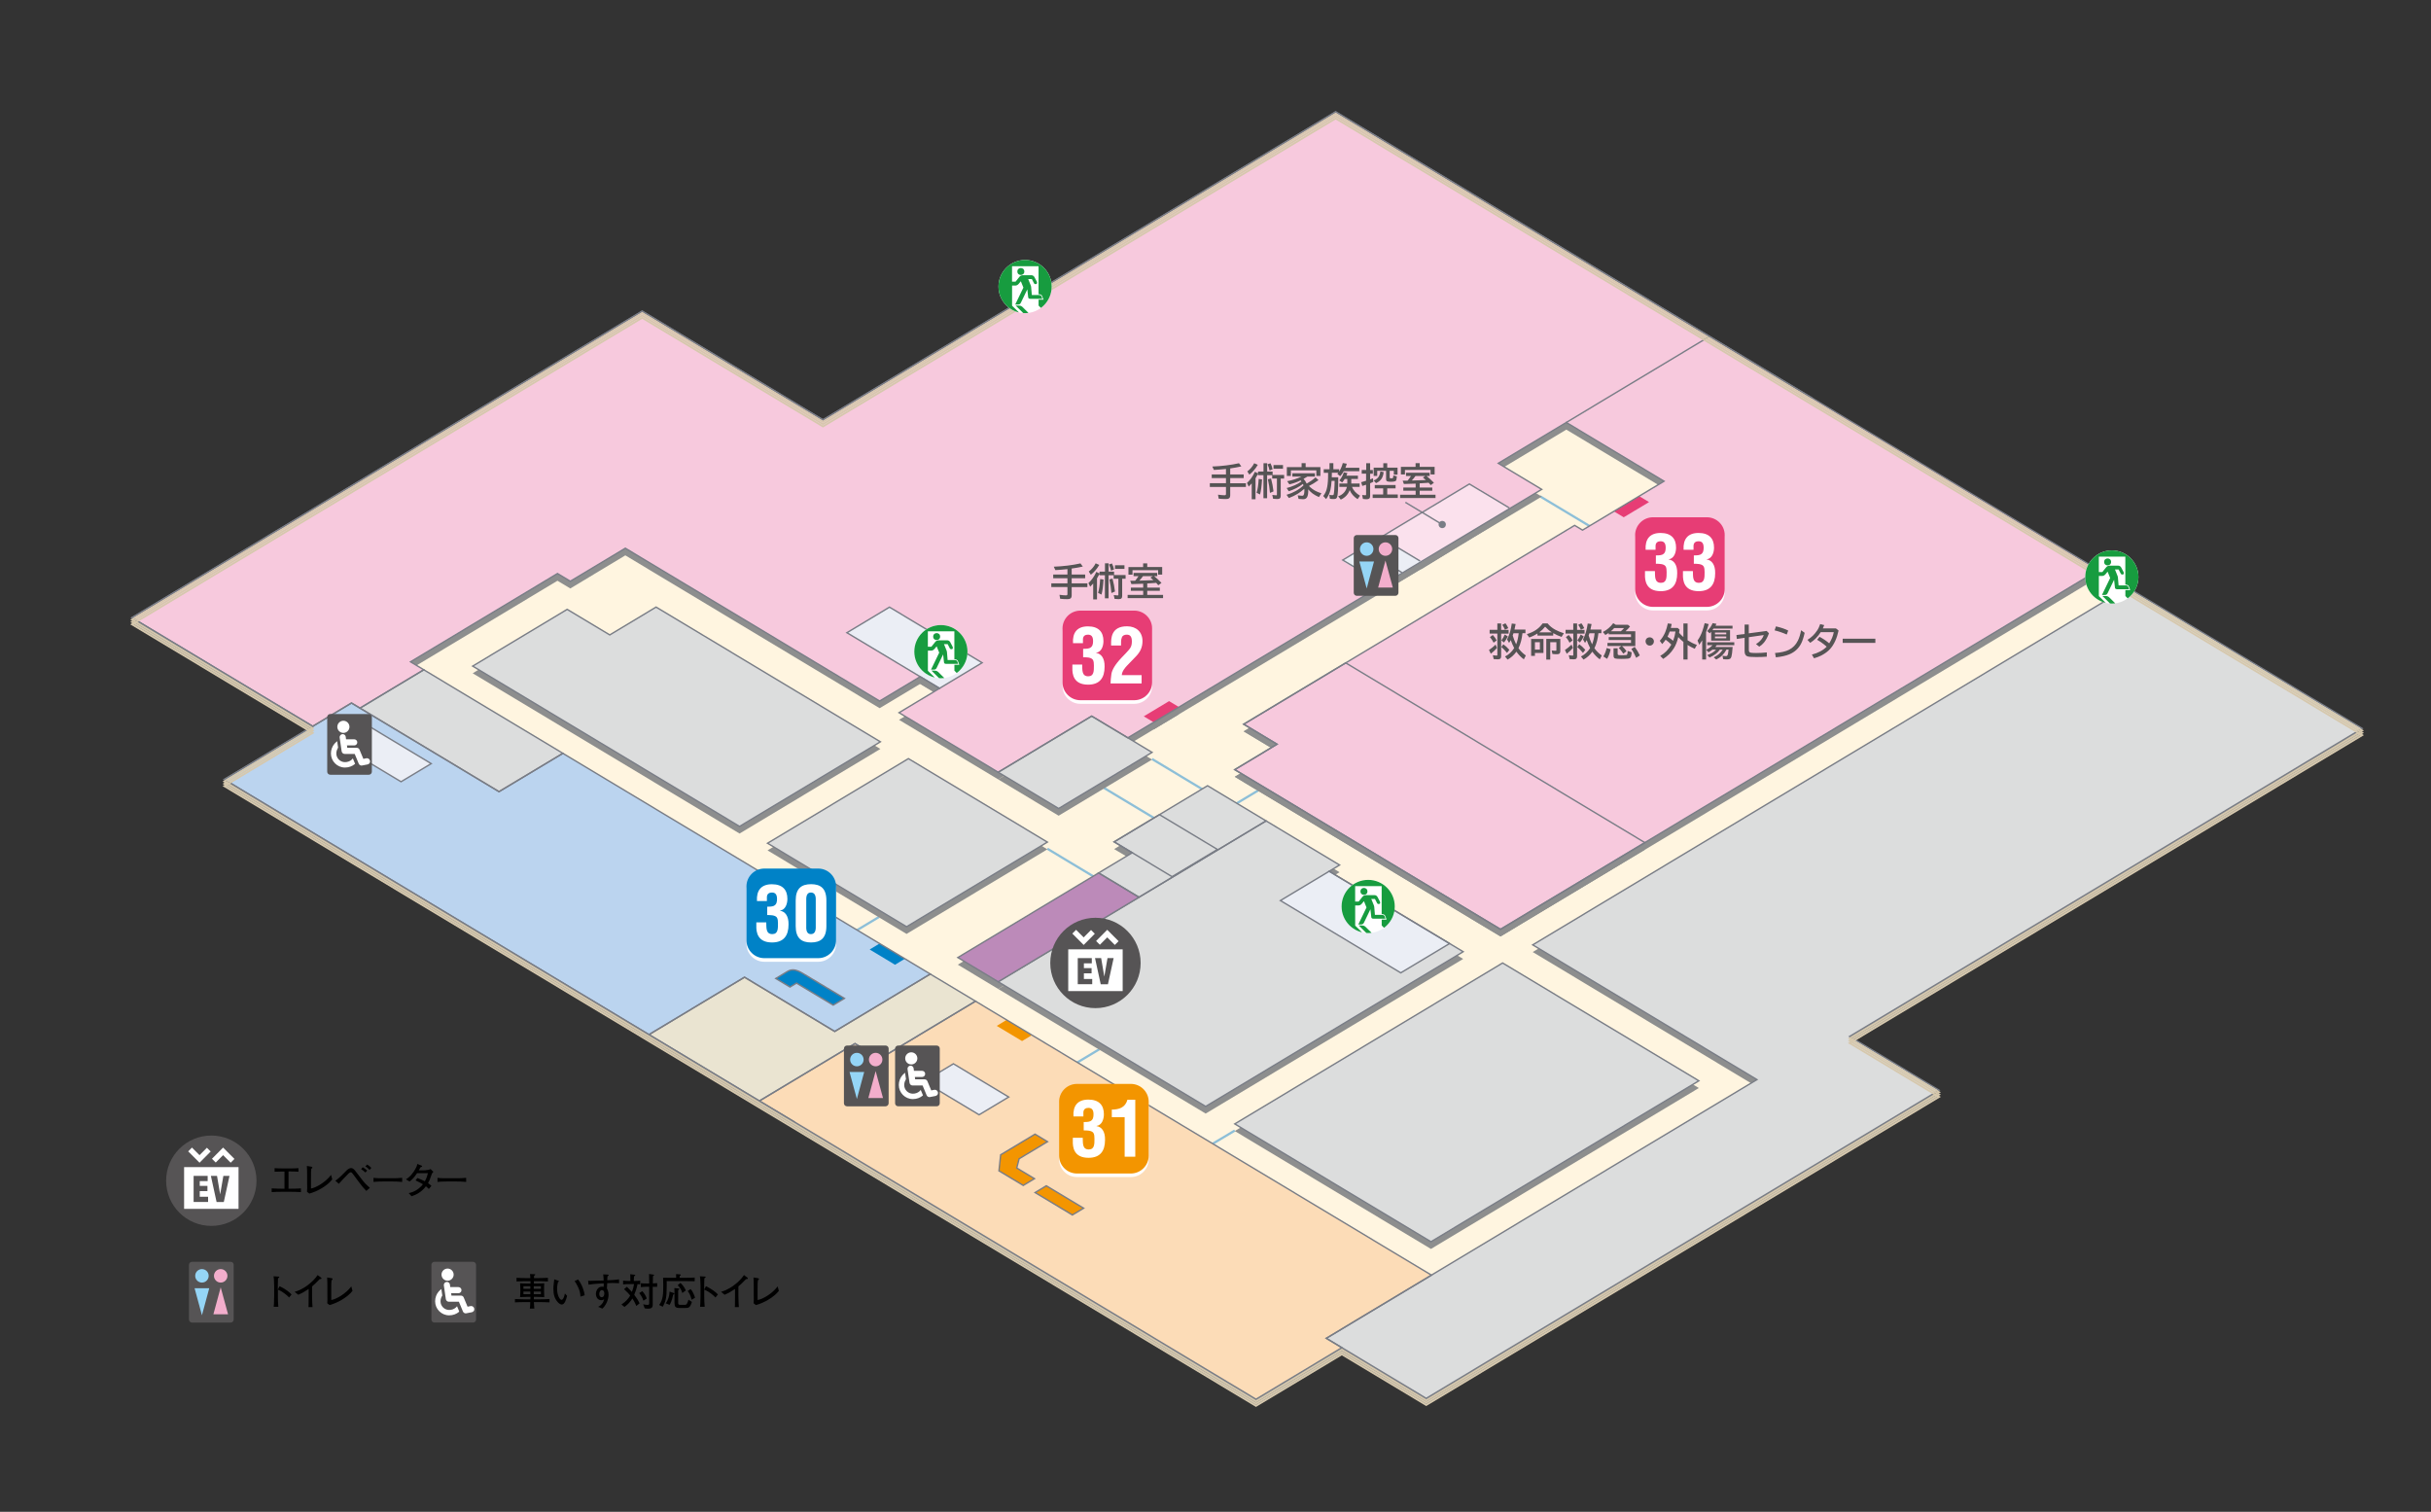 <?xml version="1.0" encoding="utf-8"?>
<!-- Generator: Adobe Illustrator 27.4.0, SVG Export Plug-In . SVG Version: 6.00 Build 0)  -->
<svg version="1.1" xmlns="http://www.w3.org/2000/svg" xmlns:xlink="http://www.w3.org/1999/xlink" x="0px" y="0px"
	 viewBox="0 0 384.13 238.9" style="enable-background:new 0 0 384.13 238.9;" xml:space="preserve">
<rect x="0" y="0" width="384.13" height="238.9" fill="#333333" stroke="none"/>
<style type="text/css">
	.st0{fill:#565455;}
	.st1{fill:#FFFFFF;}
	.st2{fill:none;stroke:#FFFFFF;stroke-width:0.992;stroke-miterlimit:10;}
	.st3{fill:#95D5F6;}
	.st4{fill:#F3AECC;}
	.st5{clip-path:url(#SVGID_00000124162071518118071090000011510993060760555657_);}
	.st6{fill:#179C3F;}
	.st7{fill:#A2A2A2;}
	.st8{clip-path:url(#SVGID_00000111900743120657067560000006014361105074445734_);fill:#DCDDDD;}
	.st9{fill:#FFF5E0;}
	.st10{fill:none;stroke:#8DBFD8;stroke-width:0.36;stroke-miterlimit:10;}
	.st11{fill:#D4D8E1;}
	.st12{fill:none;stroke:#D6C8AD;stroke-width:0.283;stroke-linecap:round;stroke-linejoin:round;stroke-miterlimit:10;}
	.st13{fill:#F3FAFE;}
	.st14{fill:none;stroke:#D6C8AD;stroke-width:0.22;stroke-miterlimit:10;}
	.st15{fill:none;stroke:#8DBFD8;stroke-width:0.356;stroke-miterlimit:10;}
	.st16{fill:#EAE4D1;}
	.st17{fill:#DCDDDD;}
	.st18{fill:#D6E9C4;}
	.st19{fill:#A4D6C1;}
	.st20{fill:#F7C9DD;}
	.st21{fill:#BBD4EF;}
	.st22{fill:#F6BFD7;}
	.st23{fill:#FADCE9;}
	.st24{fill:#FFF799;}
	.st25{fill:#FBD8B5;}
	.st26{fill:#FEEBBE;}
	.st27{fill:#FCDCB7;}
	.st28{fill:#C9BC9C;}
	.st29{fill:#036EB8;}
	.st30{fill:#EBEEF5;}
	.st31{fill:#8D8E8E;}
	.st32{fill:#009E8F;}
	.st33{fill:#0082C7;}
	.st34{fill:#BC8AB9;}
	.st35{fill:#D8C49E;}
	.st36{fill:#7BB7E4;}
	.st37{fill:#F5A200;}
	.st38{fill:#E73D75;}
	.st39{fill:#FBE1ED;}
	.st40{fill:#E3ACCA;}
	.st41{fill:#F39500;}
	.st42{fill:none;stroke:#797D86;stroke-width:0.22;stroke-miterlimit:10;}
	.st43{fill:#009E8F;stroke:#797D86;stroke-width:0.22;stroke-miterlimit:10;}
	.st44{fill:none;stroke:#797D86;stroke-width:0.22;stroke-linecap:round;stroke-linejoin:round;stroke-miterlimit:10;}
	.st45{fill:#BC8AB9;stroke:#797D86;stroke-width:0.22;stroke-miterlimit:10;}
	.st46{fill:#F39500;stroke:#797D86;stroke-width:0.22;stroke-miterlimit:10;}
	.st47{fill:#0082C7;stroke:#797D86;stroke-width:0.22;stroke-miterlimit:10;}
	.st48{clip-path:url(#SVGID_00000172399536809369483800000008061905484143598241_);}
	.st49{fill:#8DBFD8;}
	.st50{fill:#CCDCEA;}
	.st51{fill:none;stroke:#B7B8B8;stroke-miterlimit:10;}
	.st52{clip-path:url(#SVGID_00000055707959956395577440000008913011496885263278_);fill:#DCDDDD;}
	.st53{fill:#406292;}
	.st54{clip-path:url(#SVGID_00000167398570935217425340000016653686386455565222_);}
	.st55{fill:#FFF5E0;stroke:#D6C8AD;stroke-width:0.283;stroke-miterlimit:10;}
	.st56{fill:none;stroke:#FFF5E0;stroke-width:2.835;stroke-miterlimit:10;}
	.st57{fill:none;stroke:#819FBD;stroke-linecap:round;stroke-linejoin:round;stroke-miterlimit:10;}
	.st58{fill:none;stroke:#D6C8AD;stroke-width:0.283;stroke-miterlimit:10;}
	.st59{fill:#B1D1EE;}
	.st60{fill:#819FBD;}
	.st61{fill:#F3AAB5;}
	.st62{fill:#C01119;}
	.st63{fill:#B71119;}
	.st64{fill:#A70F17;}
	.st65{fill:#241C1D;}
	.st66{fill:#A8A6A2;}
	.st67{fill:#96938F;}
	.st68{fill:#83817E;}
	.st69{fill:#272122;}
	.st70{fill:#312F2E;}
	.st71{fill:#5F5D5B;}
	.st72{fill:#6D6967;}
	.st73{fill:#555350;}
	.st74{fill:#D4ECF0;}
	.st75{fill:#D99072;}
	.st76{fill:#EBF6F9;}
	.st77{fill:#4481BC;}
	.st78{fill:none;stroke:#B1D1EE;stroke-linecap:round;stroke-linejoin:round;}
	.st79{fill:none;stroke:#B1D1EE;stroke-linecap:round;stroke-linejoin:round;stroke-dasharray:0,2.8;}
	.st80{clip-path:url(#SVGID_00000170957378905886587360000000073336901747594630_);fill:#DCDDDD;}
	.st81{fill:none;stroke:#B7B8B8;stroke-width:0.945;stroke-miterlimit:10;}
	.st82{fill:none;stroke:#565455;stroke-width:0.709;stroke-linecap:round;stroke-linejoin:round;stroke-miterlimit:10;}
	.st83{clip-path:url(#SVGID_00000090296711180580407580000001438298115536227741_);fill:#DCDDDD;}
	.st84{fill:none;stroke:#B9AC00;stroke-miterlimit:10;}
	.st85{fill:none;stroke:#B9AC00;stroke-width:1.726;stroke-miterlimit:10;}
	.st86{fill:none;stroke:#B9AC00;stroke-width:1.09;stroke-miterlimit:10;}
	.st87{fill:none;stroke:#797D86;stroke-width:0.283;stroke-miterlimit:10;}
	.st88{fill:none;stroke:#8DBFD8;stroke-width:0.464;stroke-miterlimit:10;}
	.st89{fill:none;stroke:#8DBFD8;stroke-width:0.46;stroke-miterlimit:10;}
	.st90{fill:none;stroke:#727171;stroke-width:0.23;stroke-miterlimit:10;}
	.st91{fill:none;stroke:#727171;stroke-width:0.23;stroke-linecap:round;stroke-miterlimit:10;}
	.st92{fill:none;stroke:#727171;stroke-width:0.232;stroke-miterlimit:10;}
	.st93{fill:none;stroke:#727171;stroke-width:0.232;stroke-linecap:round;stroke-miterlimit:10;}
	.st94{fill:none;stroke:#727171;stroke-width:0.464;stroke-miterlimit:10;}
	.st95{fill:none;stroke:#898989;stroke-width:0.464;stroke-miterlimit:10;}
	.st96{fill:#E60012;}
	.st97{fill:#1D2088;}
	.st98{fill:none;stroke:#E60012;stroke-width:0.46;stroke-miterlimit:10;}
	.st99{fill:none;stroke:#1D2088;stroke-width:0.46;stroke-miterlimit:10;}
	.st100{fill:none;stroke:#E4007F;stroke-width:0.46;stroke-miterlimit:10;}
	.st101{fill:#E4007F;}
	.st102{fill:none;stroke:#00913A;stroke-width:0.46;stroke-miterlimit:10;}
	.st103{fill:#00913A;}
	.st104{fill:none;stroke:#000000;stroke-width:0.464;stroke-miterlimit:10;}
	.st105{fill-rule:evenodd;clip-rule:evenodd;fill:#FFFFFF;}
	.st106{fill:#BAE3F9;}
	.st107{fill:none;stroke:#000000;stroke-width:0.504;stroke-miterlimit:10;}
	.st108{fill:#159144;}
	.st109{fill:#E57F14;}
	.st110{fill:#D71718;}
	.st111{fill:#FCE2C4;}
	.st112{fill:none;stroke:#000000;stroke-width:2.296;}
	.st113{fill:none;stroke:#000000;stroke-width:2.296;stroke-linejoin:round;}
	.st114{fill:none;stroke:#000000;stroke-width:2.296;stroke-linecap:round;stroke-linejoin:round;}
	.st115{fill:none;stroke:#000000;stroke-width:2.296;stroke-linecap:round;}
	.st116{fill:#C11920;}
	.st117{fill:#F4B3C2;}
	.st118{fill:none;stroke:#FFFFFF;stroke-width:0.992;stroke-linecap:round;stroke-linejoin:round;stroke-miterlimit:10;}
	.st119{fill:none;stroke:#FFFFFF;stroke-width:0.843;stroke-linecap:round;stroke-linejoin:round;stroke-miterlimit:10;}
	.st120{fill:#FFFAB5;}
	.st121{clip-path:url(#SVGID_00000098185414504715743200000004136728943036906429_);}
	.st122{fill:none;stroke:#565455;stroke-width:0.753;}
	.st123{fill:none;stroke:#FFFFFF;stroke-width:0.709;stroke-linecap:round;stroke-linejoin:round;stroke-miterlimit:10;}
	.st124{fill:none;stroke:#FFFFFF;stroke-width:0.709;stroke-miterlimit:10;}
	.st125{display:none;}
	.st126{display:inline;fill:#00913A;}
	.st127{display:inline;fill:#F18700;}
	.st128{display:inline;fill:#036EB8;}
	.st129{display:inline;}
	.st130{display:inline;fill:#E4007F;}
	.st131{fill:#E61673;}
	.st132{fill:#9F7325;}
	.st133{fill:#00528C;}
	.st134{fill:#797D86;}
	.st135{fill:#D0121B;}
	.st136{fill:none;stroke:#898989;stroke-width:0.621;stroke-miterlimit:10;}
	.st137{fill:none;stroke:#000000;stroke-width:0.252;}
	.st138{fill:#3D7ABF;}
</style>
<symbol  id="新規シンボル_2" viewBox="-8.4 -8.4 16.8 16.8">
	<g>
		<circle class="st0" cx="0" cy="0" r="8.4"/>
	</g>
	<rect x="-5.06" y="-5.23" class="st1" width="10.12" height="7.76"/>
	<g>
		<path class="st0" d="M-3.29-3.96V0.9h2.61v-0.97h-1.47v-0.89h1.43v-0.97h-1.43v-1.05h1.55v-0.97H-3.29z"/>
		<path class="st0" d="M0.98-3.96L-0.08,0.9h1.14l0.58-3.41h0.01L2.24,0.9h1.14L2.32-3.96H0.98z"/>
	</g>
	<g>
		<g>
			<polyline class="st2" points="-3.95,5.81 -2.19,4.05 -0.47,5.78 			"/>
		</g>
		<g>
			<polyline class="st2" points="3.95,3.7 2.19,5.46 0.47,3.73 			"/>
		</g>
	</g>
</symbol>
<symbol  id="新規シンボル_3" viewBox="-5.07 -6.9 10.15 13.8">
	<path class="st0" d="M4.38-6.9h-8.75c-0.39,0-0.7,0.31-0.7,0.7V6.2c0,0.39,0.31,0.7,0.7,0.7h8.75c0.39,0,0.7-0.31,0.7-0.7V-6.2
		C5.07-6.59,4.76-6.9,4.38-6.9z"/>
	<g>
		<circle class="st3" cx="-2.13" cy="3.71" r="1.53"/>
		<circle class="st4" cx="2.13" cy="3.71" r="1.53"/>
		<path class="st3" d="M-2.13-5.24L-3.8,0.89h3.33L-2.13-5.24z"/>
		<path class="st4" d="M2.13,1.1L3.8-5.02H0.47L2.13,1.1z"/>
	</g>
</symbol>
<symbol  id="新規シンボル_7" viewBox="-12.06 -10.24 24.12 20.47">
	<g>
		<defs>
			<circle id="SVGID_00000103975946584148673390000018021601217288512651_" cx="0.58" cy="-0.89" r="8.4"/>
		</defs>
		<use xlink:href="#SVGID_00000103975946584148673390000018021601217288512651_"  style="overflow:visible;fill:#FFFFFF;"/>
		<clipPath id="SVGID_00000176001911423187651700000017591969630870303107_">
			<use xlink:href="#SVGID_00000103975946584148673390000018021601217288512651_"  style="overflow:visible;"/>
		</clipPath>
		<g style="clip-path:url(#SVGID_00000176001911423187651700000017591969630870303107_);">
			<circle class="st6" cx="-0.76" cy="3.87" r="1.1"/>
			<path class="st6" d="M-1.46-6.89c-0.26,0-0.94,0-0.94,0l3.32-3.3h1.71c0,0-2.52,2.51-2.93,2.9C-0.73-6.9-1.21-6.89-1.46-6.89z"/>
			<path class="st6" d="M-12.06,10.24v-20.47h11.91l-3.38,3.29v6.37h1.11c0,0,0.52,0,0.95,0.5c0.42,0.5,0.71,0.86,0.71,0.86l0.81-2
				l-2.59-5.36c0,0,0.55,0,0.88,0c0.33,0,0.67,0.05,0.91,0.57c0.24,0.52,2.04,4.23,2.04,4.23s0.26-2.37,0.27-2.47
				c0.01-0.11,0.05-0.52,0.64-0.52c0.58,0,3.84,0,3.84,0s-0.18,0.5-0.22,0.65C5.76-3.95,5.57-3.55,5-3.55c-0.57,0-2.29,0-2.29,0
				S2.51-1.2,2.5-1.08C2.48-0.96,2.49-0.84,2.38-0.55S1.56,1.49,1.56,1.49l1.16-0.01c0,0,0.65-1.25,0.69-1.34
				c0.04-0.08,0.26-0.38,0.73-0.22C4.53,0.07,4.3,0.64,4.3,0.64S3.67,1.83,3.6,1.97C3.53,2.11,3.3,2.69,2.55,2.69
				c-0.74,0-0.87,0-0.87,0s-1.3,0-1.61,0c-0.31,0-0.89,0-1.26-0.48c-0.37-0.48-1.24-1.55-1.24-1.55h-1.11v4.88h8.38v-8.83
				c0.72-0.01,1.02-0.31,1.13-0.6l0.43-1.14H4.85v-1.87l3.32-3.34l3.89,0.04v20.43H-12.06z"/>
		</g>
	</g>
</symbol>
<symbol  id="新規シンボル_8" viewBox="-2.94 -4 5.89 8">
	<path class="st0" d="M2.54-4h-5.07C-2.76-4-2.94-3.82-2.94-3.6V3.6C-2.94,3.82-2.76,4-2.54,4h5.07C2.76,4,2.94,3.82,2.94,3.6V-3.6
		C2.94-3.82,2.76-4,2.54-4z"/>
	<g>
		<g>
			<path class="st1" d="M-0.6-3.05c-1.02,0-1.85,0.83-1.85,1.85c0,0.99,0.7,1.8,1.7,1.98l0.12-0.7C-1.29-0.04-1.74-0.55-1.74-1.2
				c0-0.63,0.51-1.14,1.14-1.14c0.66,0,1.18,0.43,1.28,1.07l0.7-0.11C1.22-2.36,0.41-3.05-0.6-3.05z"/>
			<path class="st0" d="M2.17-2.23c-0.09,0.06-0.2,0.08-0.3,0.06l-0.4-0.08L0.96-1.03C0.9-0.88,0.75-0.79,0.59-0.79h-1.24
				l-0.04,0.31h0.96c0.11,0,0.22,0.05,0.29,0.13c0.08,0.08,0.11,0.19,0.11,0.3C0.66,0.16,0.48,0.33,0.26,0.33H-0.8l-0.05,0.33
				c-0.03,0.2-0.2,0.35-0.4,0.35c-0.12,0-0.23-0.05-0.31-0.14c-0.08-0.09-0.11-0.21-0.09-0.32l0.26-1.79c0.03-0.2,0.2-0.35,0.4-0.35
				h1.32l0.53-1.28c0.06-0.15,0.21-0.25,0.37-0.25c0.03,0,0.05,0,0.08,0.01l0.72,0.14c0.1,0.02,0.19,0.08,0.25,0.16
				c0.07,0.09,0.09,0.2,0.07,0.32C2.32-2.38,2.26-2.29,2.17-2.23z"/>
			<path class="st1" d="M2.52-1.89c-0.09,0.06-0.2,0.08-0.3,0.06l-0.4-0.08L1.31-0.69C1.25-0.54,1.1-0.45,0.94-0.45H-0.3l-0.04,0.31
				h0.96c0.11,0,0.22,0.05,0.29,0.13c0.08,0.08,0.11,0.19,0.11,0.3C1.01,0.5,0.83,0.67,0.61,0.67h-1.07L-0.5,1
				c-0.03,0.2-0.2,0.35-0.4,0.35c-0.12,0-0.23-0.05-0.31-0.14C-1.28,1.12-1.32,1-1.3,0.88l0.26-1.79c0.03-0.2,0.2-0.35,0.4-0.35
				h1.32l0.53-1.28c0.06-0.15,0.21-0.25,0.37-0.25c0.03,0,0.05,0,0.08,0.01l0.72,0.14c0.1,0.02,0.19,0.08,0.25,0.16
				c0.07,0.09,0.09,0.2,0.07,0.32C2.67-2.05,2.61-1.95,2.52-1.89z"/>
			<path class="st1" d="M-0.81,3.11c-0.44,0-0.8-0.36-0.8-0.8c0-0.44,0.36-0.8,0.8-0.8c0.44,0,0.8,0.36,0.8,0.8
				C-0.01,2.75-0.37,3.11-0.81,3.11z"/>
		</g>
	</g>
</symbol>
<g id="レイヤー_10">
</g>
<g id="区画">
	<polygon class="st9" points="20.85,98.66 101.47,50.22 130.04,67.39 211.05,18.72 373.26,116.17 292.26,164.83 306.41,173.33 
		225.36,222.02 212.03,214.01 198.46,222.16 35.44,124.22 49.42,115.82 	"/>
	<g>
		<line class="st10" x1="138.91" y1="144.89" x2="134.56" y2="147.5"/>
		<line class="st10" x1="173.6" y1="138.99" x2="165.5" y2="134.12"/>
		<line class="st10" x1="174.44" y1="124.51" x2="183.21" y2="129.78"/>
		<line class="st10" x1="194.56" y1="127.46" x2="198.82" y2="124.9"/>
		<line class="st10" x1="173.72" y1="165.8" x2="169.37" y2="168.41"/>
		<line class="st10" x1="195.11" y1="178.65" x2="190.75" y2="181.26"/>
		<line class="st10" x1="190.81" y1="125.21" x2="182.04" y2="119.94"/>
		<line class="st10" x1="252.12" y1="83.7" x2="243.35" y2="78.43"/>
	</g>
	<g>
		<g>
			<polygon class="st31" points="102.55,164.62 117.64,155.55 131.9,164.12 146.99,155.05 154.14,159.35 139.05,168.41 
				135.1,166.04 120,175.11 			"/>
			<polygon class="st31" points="96.35,101.46 89.62,97.42 74.69,106.39 81.42,110.43 116.86,131.72 139.11,118.35 103.67,97.06 			
				"/>
			<polygon class="st31" points="121.28,134.38 143.53,121.01 165.5,134.21 143.25,147.58 			"/>
			<polygon class="st31" points="226.11,197.36 268.44,171.93 237.43,153.3 195.11,178.73 			"/>
			<polygon class="st31" points="200.06,130.85 198.42,131.84 195.63,133.51 157.73,156.28 190.51,175.97 231.2,151.53 
				210.03,138.81 211.67,137.83 			"/>
			<polygon class="st31" points="182.04,120.03 167.28,128.9 157.73,123.16 172.5,114.29 			"/>
			<polygon class="st31" points="88.93,120.17 78.85,126.23 56.88,113.03 66.96,106.97 			"/>
			<polygon class="st31" points="176.05,134.17 178.91,135.88 173.6,139.07 179.98,142.91 185.29,139.72 200.06,130.85 
				190.81,125.3 			"/>
			<polygon class="st31" points="336.18,93.98 242.19,150.44 277.62,171.73 209.57,212.61 225.36,222.1 306.41,173.41 
				292.26,164.91 373.26,116.25 			"/>
			<polygon class="st31" points="196.52,115.57 201.79,118.74 195.11,122.75 237.1,147.98 259.91,134.28 212.64,105.89 			"/>
			<polygon class="st31" points="176.12,39.79 130.03,67.48 101.47,50.31 20.85,98.74 47.02,114.46 48.67,115.45 50.76,116.71 
				66.96,106.97 64.87,105.72 88.09,91.77 90.12,92.99 98.81,87.76 139,111.91 145.4,108.07 148.46,109.91 142.06,113.75 
				157.73,123.16 172.5,114.29 178.21,117.72 218.57,93.48 243.61,78.47 236.75,74.35 247.5,67.89 262.94,77.17 250.06,84.91 
				248.81,84.16 196.52,115.57 201.79,118.74 195.11,122.75 237.1,147.98 296.65,112.21 331.59,91.22 211.05,18.8 			"/>
			<polygon class="st31" points="259.01,79.53 260.57,80.47 256.57,82.87 255.01,81.93 			"/>
			<polygon class="st31" points="184.73,111.93 186.3,112.87 182.3,115.27 180.73,114.33 			"/>
			<polygon class="st31" points="232.18,77.61 238.5,81.41 224.6,89.95 218.16,86.04 			"/>
			<polygon class="st31" points="78.85,126.23 55.54,112.23 35.44,124.3 58.75,138.31 102.55,164.62 117.64,155.55 131.9,164.12 
				147,155.05 132.74,146.49 88.94,120.17 			"/>
			<polygon class="st31" points="154.14,159.35 139.05,168.42 135.1,166.04 120,175.11 123.96,177.48 126.48,179 193.8,219.44 
				195.86,220.68 198.46,222.24 212.03,214.09 209.57,212.61 226.19,202.63 			"/>
			<path class="st31" d="M131.66,159.96l-5.8-3.48l-1.03,0.62l-2.25-1.35l1.87-1.12c0.75-0.45,1.5-0.22,2.43,0.34l6.55,3.93
				L131.66,159.96z"/>
			<polygon class="st31" points="179.98,142.91 157.73,156.28 151.35,152.44 173.6,139.07 			"/>
			<polygon class="st31" points="68.14,121.8 63.37,124.67 52.98,118.43 57.75,115.56 			"/>
			<polygon class="st31" points="159.39,174.49 154.71,177.3 145.97,172.04 150.65,169.23 			"/>
			<polygon class="st31" points="165.52,181.54 161.03,184.24 160.66,185.7 163.46,187.39 161.69,188.46 157.85,186.15 
				158.12,183.62 163.55,180.36 			"/>
			<polygon class="st31" points="171.23,192.05 169.45,193.12 163.56,189.58 165.33,188.51 			"/>
			<polygon class="st31" points="229.05,150.24 221.34,154.87 202.32,143.44 210.03,138.81 			"/>
			<polygon class="st31" points="221.47,149.87 220.75,150.31 208.75,143.1 209.48,142.67 			"/>
			<path class="st31" d="M206.39,145.89l3.5-2.1L206.39,145.89z"/>
			<path class="st31" d="M207.32,146.45l3.5-2.1L207.32,146.45z"/>
			<path class="st31" d="M208.25,147.01l3.5-2.1L208.25,147.01z"/>
			<path class="st31" d="M209.18,147.56l3.5-2.1L209.18,147.56z"/>
			<path class="st31" d="M210.11,148.12l3.5-2.1L210.11,148.12z"/>
			<path class="st31" d="M211.04,148.68l3.5-2.1L211.04,148.68z"/>
			<path class="st31" d="M211.97,149.24l3.5-2.1L211.97,149.24z"/>
			<path class="st31" d="M212.9,149.8l3.5-2.1L212.9,149.8z"/>
			<path class="st31" d="M213.83,150.36l3.5-2.1L213.83,150.36z"/>
			<path class="st31" d="M214.76,150.92l3.5-2.1L214.76,150.92z"/>
			<path class="st31" d="M215.69,151.47l3.5-2.1L215.69,151.47z"/>
			<path class="st31" d="M216.62,152.03l3.5-2.1L216.62,152.03z"/>
			<path class="st31" d="M209.9,142.92l3.5-2.1L209.9,142.92z"/>
			<path class="st31" d="M210.83,143.48l3.5-2.1L210.83,143.48z"/>
			<path class="st31" d="M211.76,144.04l3.5-2.1L211.76,144.04z"/>
			<path class="st31" d="M212.69,144.6l3.5-2.1L212.69,144.6z"/>
			<path class="st31" d="M213.62,145.15l3.5-2.1L213.62,145.15z"/>
			<path class="st31" d="M214.55,145.71l3.5-2.1L214.55,145.71z"/>
			<path class="st31" d="M215.48,146.27l3.5-2.1L215.48,146.27z"/>
			<path class="st31" d="M216.41,146.83l3.5-2.1L216.41,146.83z"/>
			<path class="st31" d="M217.34,147.39l3.5-2.1L217.34,147.39z"/>
			<path class="st31" d="M218.27,147.95l3.5-2.1L218.27,147.95z"/>
			<path class="st31" d="M219.2,148.51l3.5-2.1L219.2,148.51z"/>
			<path class="st31" d="M220.13,149.07l3.5-2.1L220.13,149.07z"/>
			<polygon class="st31" points="155.19,105.87 148.46,109.91 133.82,101.11 140.55,97.07 			"/>
			<polygon class="st31" points="147.02,105.51 147.65,105.13 140.69,100.94 140.06,101.32 			"/>
			<path class="st31" d="M137.56,103.35l2.94-1.77L137.56,103.35z"/>
			<path class="st31" d="M138.49,103.91l2.94-1.77L138.49,103.91z"/>
			<path class="st31" d="M139.42,104.47l2.94-1.77L139.42,104.47z"/>
			<path class="st31" d="M140.35,105.03l2.94-1.77L140.35,105.03z"/>
			<path class="st31" d="M141.28,105.59l2.94-1.77L141.28,105.59z"/>
			<path class="st31" d="M142.21,106.15l2.94-1.77L142.21,106.15z"/>
			<path class="st31" d="M143.14,106.71l2.94-1.77L143.14,106.71z"/>
			<path class="st31" d="M141.72,101.43l2.94-1.77L141.72,101.43z"/>
			<path class="st31" d="M142.65,101.99l2.94-1.77L142.65,101.99z"/>
			<path class="st31" d="M143.58,102.55l2.94-1.77L143.58,102.55z"/>
			<path class="st31" d="M144.51,103.1l2.94-1.77L144.51,103.1z"/>
			<path class="st31" d="M145.44,103.66l2.94-1.77L145.44,103.66z"/>
			<path class="st31" d="M146.37,104.22l2.94-1.77L146.37,104.22z"/>
			<path class="st31" d="M147.3,104.78l2.94-1.77L147.3,104.78z"/>
			<polyline class="st31" points="224.65,89.87 218.24,86.02 212.08,89.72 218.49,93.57 			"/>
			<polygon class="st31" points="138.98,150.24 137.42,151.18 141.42,153.58 142.98,152.64 			"/>
			<polygon class="st31" points="159.06,162.3 157.5,163.24 161.5,165.64 163.06,164.71 			"/>
		</g>
		<g>
			<g>
				<polygon class="st16" points="102.55,163.49 117.64,154.42 131.9,162.99 146.99,153.92 154.14,158.21 139.05,167.28 
					135.1,164.91 120,173.97 				"/>
				<polygon class="st17" points="96.35,100.33 89.62,96.29 74.69,105.26 81.42,109.3 116.86,130.59 139.11,117.22 103.67,95.93 
									"/>
				<polygon class="st17" points="121.28,133.25 143.53,119.88 165.5,133.07 143.25,146.44 				"/>
				<polygon class="st17" points="226.11,196.22 268.44,170.8 237.43,152.17 195.11,177.6 				"/>
				<polygon class="st17" points="200.06,129.72 198.42,130.7 195.63,132.38 157.73,155.14 190.51,174.84 231.2,150.39 
					210.03,137.68 211.67,136.69 				"/>
				<polygon class="st17" points="182.04,118.89 167.28,127.76 157.73,122.03 172.5,113.16 				"/>
				<polygon class="st17" points="88.93,119.04 78.85,125.1 56.88,111.9 66.96,105.84 				"/>
				<polygon class="st17" points="176.05,133.03 178.91,134.75 173.6,137.94 179.98,141.78 185.29,138.59 200.06,129.72 
					190.81,124.16 				"/>
				<polygon class="st17" points="336.18,92.84 242.19,149.31 277.62,170.6 209.57,211.48 225.36,220.97 306.41,172.28 
					292.26,163.78 373.26,115.11 				"/>
				<polygon class="st17" points="196.52,114.44 201.79,117.6 195.11,121.62 237.1,146.85 259.91,133.15 212.64,104.75 				"/>
				<polygon class="st20" points="176.12,38.66 130.03,66.34 101.47,49.17 20.85,97.61 47.02,113.33 48.67,114.32 50.76,115.57 
					66.96,105.84 64.87,104.58 88.09,90.63 90.12,91.85 98.81,86.63 139,110.78 145.4,106.93 148.46,108.77 142.06,112.62 
					157.73,122.03 172.5,113.16 178.21,116.59 218.57,92.35 243.61,77.33 236.75,73.21 247.5,66.76 262.94,76.04 250.06,83.77 
					248.81,83.02 196.52,114.44 201.79,117.6 195.11,121.62 237.1,146.85 296.65,111.07 331.59,90.08 211.05,17.67 				"/>
				<polygon class="st38" points="259.01,78.4 260.57,79.34 256.57,81.74 255.01,80.8 				"/>
				<polygon class="st38" points="184.73,110.79 186.3,111.73 182.3,114.14 180.73,113.2 				"/>
				<polygon class="st39" points="232.18,76.48 238.5,80.27 224.6,88.81 218.16,84.91 				"/>
				<polygon class="st21" points="78.85,125.1 55.54,111.09 35.44,123.17 58.75,137.17 102.55,163.49 117.64,154.42 131.9,162.99 
					147,153.92 132.74,145.35 88.94,119.04 				"/>
				<polygon class="st27" points="154.14,158.21 139.05,167.28 135.1,164.91 120,173.97 123.96,176.35 126.48,177.86 193.8,218.31 
					195.86,219.54 198.46,221.11 212.03,212.96 209.57,211.48 226.19,201.5 				"/>
				<path class="st33" d="M131.66,158.83l-5.8-3.48l-1.03,0.62l-2.25-1.35l1.87-1.12c0.75-0.45,1.5-0.22,2.43,0.34l6.55,3.93
					L131.66,158.83z"/>
				<g>
					<polygon class="st40" points="179.98,141.78 157.73,155.14 151.35,151.31 173.6,137.94 					"/>
					<polygon class="st30" points="68.14,120.67 63.37,123.53 52.98,117.3 57.75,114.43 					"/>
					<polygon class="st30" points="159.39,173.35 154.71,176.16 145.97,170.91 150.65,168.1 					"/>
					<polygon class="st30" points="165.52,180.41 161.03,183.11 160.66,184.57 163.46,186.25 161.69,187.32 157.85,185.02 
						158.12,182.48 163.55,179.22 					"/>
					<polygon class="st41" points="171.23,190.92 169.45,191.99 163.56,188.45 165.33,187.38 					"/>
					<polygon class="st30" points="229.05,149.1 221.34,153.73 202.32,142.31 210.03,137.68 					"/>
					<polygon class="st30" points="221.47,148.74 220.75,149.17 208.75,141.97 209.48,141.53 					"/>
					<path class="st30" d="M206.39,144.75l3.5-2.1L206.39,144.75z"/>
					<path class="st30" d="M207.32,145.31l3.5-2.1L207.32,145.31z"/>
					<path class="st30" d="M208.25,145.87l3.5-2.1L208.25,145.87z"/>
					<path class="st30" d="M209.18,146.43l3.5-2.1L209.18,146.43z"/>
					<path class="st30" d="M210.11,146.99l3.5-2.1L210.11,146.99z"/>
					<path class="st30" d="M211.04,147.55l3.5-2.1L211.04,147.55z"/>
					<path class="st30" d="M211.97,148.11l3.5-2.1L211.97,148.11z"/>
					<path class="st30" d="M212.9,148.66l3.5-2.1L212.9,148.66z"/>
					<path class="st30" d="M213.83,149.22l3.5-2.1L213.83,149.22z"/>
					<path class="st30" d="M214.76,149.78l3.5-2.1L214.76,149.78z"/>
					<path class="st30" d="M215.69,150.34l3.5-2.1L215.69,150.34z"/>
					<path class="st30" d="M216.62,150.9l3.5-2.1L216.62,150.9z"/>
					<path class="st30" d="M209.9,141.79l3.5-2.1L209.9,141.79z"/>
					<path class="st30" d="M210.83,142.34l3.5-2.1L210.83,142.34z"/>
					<path class="st30" d="M211.76,142.9l3.5-2.1L211.76,142.9z"/>
					<path class="st30" d="M212.69,143.46l3.5-2.1L212.69,143.46z"/>
					<path class="st30" d="M213.62,144.02l3.5-2.1L213.62,144.02z"/>
					<path class="st30" d="M214.55,144.58l3.5-2.1L214.55,144.58z"/>
					<path class="st30" d="M215.48,145.14l3.5-2.1L215.48,145.14z"/>
					<path class="st30" d="M216.41,145.7l3.5-2.1L216.41,145.7z"/>
					<path class="st30" d="M217.34,146.26l3.5-2.1L217.34,146.26z"/>
					<path class="st30" d="M218.27,146.81l3.5-2.1L218.27,146.81z"/>
					<path class="st30" d="M219.2,147.37l3.5-2.1L219.2,147.37z"/>
					<path class="st30" d="M220.13,147.93l3.5-2.1L220.13,147.93z"/>
					<polygon class="st30" points="155.19,104.73 148.46,108.77 133.82,99.98 140.55,95.94 					"/>
					<polygon class="st30" points="147.02,104.37 147.65,103.99 140.69,99.81 140.06,100.19 					"/>
					<path class="st30" d="M137.56,102.22l2.94-1.77L137.56,102.22z"/>
					<path class="st30" d="M138.49,102.78l2.94-1.77L138.49,102.78z"/>
					<path class="st30" d="M139.42,103.34l2.94-1.77L139.42,103.34z"/>
					<path class="st30" d="M140.35,103.9l2.94-1.77L140.35,103.9z"/>
					<path class="st30" d="M141.28,104.45l2.94-1.77L141.28,104.45z"/>
					<path class="st30" d="M142.21,105.01l2.94-1.77L142.21,105.01z"/>
					<path class="st30" d="M143.14,105.57l2.94-1.77L143.14,105.57z"/>
					<path class="st30" d="M141.72,100.29l2.94-1.77L141.72,100.29z"/>
					<path class="st30" d="M142.65,100.85l2.94-1.77L142.65,100.85z"/>
					<path class="st30" d="M143.58,101.41l2.94-1.77L143.58,101.41z"/>
					<path class="st30" d="M144.51,101.97l2.94-1.77L144.51,101.97z"/>
					<path class="st30" d="M145.44,102.53l2.94-1.77L145.44,102.53z"/>
					<path class="st30" d="M146.37,103.09l2.94-1.77L146.37,103.09z"/>
					<path class="st30" d="M147.3,103.65l2.94-1.77L147.3,103.65z"/>
					<polyline class="st30" points="224.65,88.74 218.24,84.89 212.08,88.59 218.49,92.44 					"/>
				</g>
				<polygon class="st33" points="138.98,149.1 137.42,150.04 141.42,152.45 142.98,151.51 				"/>
				<polygon class="st41" points="159.06,161.17 157.5,162.11 161.5,164.51 163.06,163.57 				"/>
			</g>
		</g>
	</g>
	<g>
		<polygon class="st42" points="176.12,38.66 130.03,66.34 101.47,49.17 20.85,97.61 49.42,114.77 55.54,111.09 56.88,111.9 
			66.96,105.84 64.87,104.58 88.09,90.63 90.12,91.85 98.81,86.63 139,110.78 145.4,106.93 148.46,108.77 142.06,112.62 
			157.73,122.03 172.5,113.16 178.21,116.59 218.57,92.35 243.61,77.33 236.75,73.21 247.5,66.76 262.94,76.04 250.06,83.77 
			248.81,83.02 196.52,114.44 201.79,117.6 195.11,121.62 237.1,146.85 296.65,111.07 331.59,90.08 211.05,17.67 		"/>
		<polygon class="st42" points="96.35,100.33 89.62,96.29 74.69,105.26 81.42,109.3 116.86,130.59 139.11,117.22 103.67,95.93 		"/>
		<polygon class="st42" points="121.28,133.25 143.54,119.88 165.5,133.07 143.25,146.44 		"/>
		<polygon class="st42" points="226.11,196.22 268.44,170.79 237.43,152.17 195.11,177.6 		"/>
		<polygon class="st42" points="200.06,129.72 198.42,130.7 195.63,132.38 157.73,155.14 190.51,174.84 231.2,150.39 210.03,137.68 
			211.67,136.69 		"/>
		<polygon class="st45" points="179.98,141.78 157.73,155.14 151.35,151.31 173.6,137.94 		"/>
		<line class="st42" x1="125.57" y1="177.32" x2="118.79" y2="173.25"/>
		<polyline class="st42" points="286.36,62.91 211.05,17.67 130.04,66.34 101.47,49.17 20.85,97.61 49.42,114.77 35.44,123.17 
			118.79,173.25 		"/>
		<path class="st42" d="M131.66,158.83l-5.8-3.48l-1.03,0.62l-2.25-1.35l1.87-1.12c0.75-0.45,1.5-0.22,2.43,0.34l6.55,3.93
			L131.66,158.83z"/>
		<polygon class="st42" points="154.14,158.21 139.05,167.28 135.1,164.91 120,173.97 123.96,176.35 126.48,177.86 193.8,218.31 
			195.86,219.54 198.46,221.11 212.03,212.96 209.57,211.48 226.19,201.5 		"/>
		<polygon class="st42" points="78.85,125.1 55.54,111.09 35.44,123.17 58.75,137.17 102.55,163.49 117.64,154.42 131.9,162.99 
			147,153.92 132.74,145.35 88.94,119.04 		"/>
		<polygon class="st42" points="68.14,120.67 63.37,123.53 52.98,117.3 57.75,114.43 		"/>
		<polygon class="st42" points="159.39,173.35 154.71,176.16 145.97,170.91 150.65,168.1 		"/>
		<polygon class="st46" points="165.52,180.41 161.03,183.11 160.66,184.57 163.46,186.25 161.69,187.32 157.85,185.02 
			158.12,182.48 163.55,179.22 		"/>
		<polygon class="st42" points="171.23,190.92 169.45,191.99 163.56,188.45 165.33,187.38 		"/>
		<polygon class="st42" points="102.55,163.49 117.64,154.42 131.9,162.99 146.99,153.92 154.14,158.21 139.05,167.28 135.1,164.91 
			120,173.97 		"/>
		<polygon class="st42" points="182.04,118.89 167.28,127.76 157.73,122.03 172.5,113.16 		"/>
		<polygon class="st42" points="88.94,119.04 78.85,125.1 56.88,111.9 66.96,105.84 		"/>
		<polygon class="st42" points="229.05,149.1 221.34,153.73 202.32,142.31 210.03,137.68 		"/>
		<polygon class="st42" points="155.19,104.73 148.46,108.77 133.82,99.98 140.55,95.94 		"/>
		<polygon class="st42" points="176.05,133.03 178.91,134.75 173.6,137.94 179.98,141.78 185.29,138.59 200.06,129.72 
			190.81,124.16 		"/>
		<polygon class="st42" points="336.18,92.84 242.19,149.31 277.62,170.6 209.57,211.48 225.36,220.97 306.41,172.28 292.26,163.78 
			373.26,115.11 		"/>
		<polygon class="st42" points="192.37,134.23 185.2,138.53 176.05,133.03 183.21,128.73 		"/>
		<line class="st42" x1="247.49" y1="66.76" x2="270.13" y2="53.16"/>
		<polygon class="st42" points="196.52,114.44 201.79,117.6 195.11,121.62 237.1,146.85 259.91,133.15 212.64,104.75 		"/>
		<polyline class="st42" points="224.39,88.65 218.16,84.91 212.17,88.5 218.57,92.35 		"/>
		<line class="st42" x1="215.28" y1="86.73" x2="221.53" y2="90.48"/>
		<polyline class="st42" points="218.16,84.91 232.18,76.48 238.5,80.27 		"/>
	</g>
	<g>
		<g>
			<polygon class="st58" points="20.85,97.93 101.47,49.49 130.04,66.66 211.05,17.99 373.26,115.44 292.26,164.1 306.41,172.6 
				225.36,221.29 212.03,213.28 198.46,221.43 35.44,123.49 49.42,115.09 			"/>
			<polygon class="st58" points="20.85,98.29 101.47,49.86 130.04,67.02 211.05,18.35 373.26,115.8 292.26,164.46 306.41,172.96 
				225.36,221.65 212.03,213.65 198.46,221.8 35.44,123.86 49.42,115.46 			"/>
			<polygon class="st58" points="20.85,98.66 101.47,50.22 130.04,67.39 211.05,18.72 373.26,116.17 292.26,164.83 306.41,173.33 
				225.36,222.02 212.03,214.01 198.46,222.16 35.44,124.22 49.42,115.82 			"/>
		</g>
	</g>
</g>
<g id="境界線">
</g>
<g id="椅子_x30FB_柱">
</g>
<g id="赤矢印">
</g>
<g id="引き込み線">
</g>
<g id="アイコン">
	
		<use xlink:href="#新規シンボル_2"  width="16.8" height="16.8" x="-8.4" y="-8.4" transform="matrix(0.85 0 0 -0.85 173.096 152.168)" style="overflow:visible;"/>
	
		<use xlink:href="#新規シンボル_3"  width="10.15" height="13.8" x="-5.07" y="-6.9" transform="matrix(0.696 0 0 -0.696 217.438 89.348)" style="overflow:visible;"/>
	
		<use xlink:href="#新規シンボル_7"  width="24.12" height="20.47" x="-12.06" y="-10.24" transform="matrix(0.5 0 0 -0.5 215.901 142.796)" style="overflow:visible;"/>
	
		<use xlink:href="#新規シンボル_7"  width="24.12" height="20.47" x="-12.06" y="-10.24" transform="matrix(0.5 0 0 -0.5 161.686 44.839)" style="overflow:visible;"/>
	
		<use xlink:href="#新規シンボル_7"  width="24.12" height="20.47" x="-12.06" y="-10.24" transform="matrix(0.5 0 0 -0.5 333.411 90.73)" style="overflow:visible;"/>
	
		<use xlink:href="#新規シンボル_7"  width="24.12" height="20.47" x="-12.06" y="-10.24" transform="matrix(0.5 0 0 -0.5 148.384 102.529)" style="overflow:visible;"/>
	<g>
		
			<use xlink:href="#新規シンボル_3"  width="10.15" height="13.8" x="-5.07" y="-6.9" transform="matrix(0.696 0 0 -0.696 136.882 170.018)" style="overflow:visible;"/>
		
			<use xlink:href="#新規シンボル_8"  width="5.89" height="8" x="-2.94" y="-4" transform="matrix(1.2 0 0 -1.2 144.966 170.018)" style="overflow:visible;"/>
	</g>
	
		<use xlink:href="#新規シンボル_8"  width="5.89" height="8" x="-2.94" y="-4" transform="matrix(1.2 0 0 -1.2 55.232 117.627)" style="overflow:visible;"/>
</g>
<g id="番号" class="st125">
	<g class="st129">
		<g>
			<path class="st1" d="M169.76,185.46c0,1.57,1.27,2.83,2.83,2.83h8.5c1.57,0,2.83-1.27,2.83-2.83v-8.5c0-1.57-1.27-2.83-2.83-2.83
				h-8.5c-1.57,0-2.83,1.27-2.83,2.83V185.46z"/>
			<path class="st1" d="M173.62,180.16c0.35-0.02,0.73,0.01,1.06-0.13c0.46-0.22,0.52-0.66,0.52-1.1c0-0.68-0.25-1.01-0.8-1.01
				c-0.35,0-0.78,0.13-0.8,0.71v0.64h-1.57c-0.1-1.67,0.65-2.66,2.36-2.66c1.69,0,2.45,0.89,2.45,2.31c0,0.78-0.3,1.73-1.17,1.86
				v0.02c0.79,0.1,1.38,0.8,1.35,2.18c0,1.76-0.77,2.83-2.61,2.83c-2.33,0-2.51-1.7-2.48-2.64v-0.53h1.57
				c0.04,0.74-0.12,1.85,0.95,1.85c0.92,0,0.9-0.86,0.9-1.7c0-0.28-0.01-0.73-0.19-0.95c-0.31-0.37-1.04-0.36-1.51-0.36V180.16z"/>
			<path class="st1" d="M180.12,179.39h-2.03v-1.2c1.16-0.01,2.13-0.32,2.47-1.56h1.24v9h-1.68V179.39z"/>
		</g>
		<g>
			<g>
				<path class="st41" d="M169.76,184.89c0,1.57,1.27,2.83,2.83,2.83h8.5c1.57,0,2.83-1.27,2.83-2.83v-8.5
					c0-1.57-1.27-2.83-2.83-2.83h-8.5c-1.57,0-2.83,1.27-2.83,2.83V184.89z"/>
			</g>
			<g>
				<path class="st1" d="M173.62,179.6c0.35-0.02,0.73,0.01,1.06-0.13c0.46-0.22,0.52-0.66,0.52-1.1c0-0.68-0.25-1.01-0.8-1.01
					c-0.35,0-0.78,0.13-0.8,0.71v0.64h-1.57c-0.1-1.67,0.65-2.66,2.36-2.66c1.69,0,2.45,0.89,2.45,2.31c0,0.78-0.3,1.73-1.17,1.86
					v0.02c0.79,0.1,1.38,0.8,1.35,2.18c0,1.76-0.77,2.83-2.61,2.83c-2.33,0-2.51-1.7-2.48-2.64v-0.53h1.57
					c0.04,0.74-0.12,1.85,0.95,1.85c0.92,0,0.9-0.86,0.9-1.7c0-0.28-0.01-0.73-0.19-0.95c-0.31-0.37-1.04-0.36-1.51-0.36V179.6z"/>
				<path class="st1" d="M180.12,178.83h-2.03v-1.2c1.16-0.01,2.13-0.32,2.47-1.56h1.24v9h-1.68V178.83z"/>
			</g>
		</g>
	</g>
	<g class="st129">
		<g>
			<path class="st1" d="M134.3,159.57c0,1.57,1.27,2.83,2.83,2.83h8.5c1.57,0,2.83-1.27,2.83-2.83v-8.5c0-1.57-1.27-2.83-2.83-2.83
				h-8.5c-1.57,0-2.83,1.27-2.83,2.83V159.57z"/>
			<path class="st1" d="M137.55,154.28c0.35-0.02,0.73,0.01,1.06-0.13c0.46-0.22,0.52-0.66,0.52-1.1c0-0.68-0.25-1.01-0.8-1.01
				c-0.35,0-0.78,0.13-0.8,0.71v0.64h-1.57c-0.1-1.67,0.65-2.66,2.36-2.66c1.69,0,2.45,0.89,2.45,2.31c0,0.78-0.3,1.73-1.17,1.86
				v0.02c0.79,0.1,1.38,0.8,1.35,2.18c0,1.76-0.77,2.83-2.61,2.83c-2.33,0-2.51-1.7-2.48-2.64v-0.53h1.57
				c0.04,0.74-0.12,1.85,0.95,1.85c0.92,0,0.9-0.86,0.9-1.7c0-0.28-0.01-0.73-0.19-0.95c-0.31-0.37-1.04-0.36-1.51-0.36V154.28z"/>
			<path class="st1" d="M142.08,153.29c0-1.91,0.91-2.58,2.43-2.58c1.51,0,2.42,0.67,2.42,2.58v4.04c0,1.91-0.91,2.59-2.43,2.59
				c-1.51,0-2.42-0.68-2.42-2.59V153.29z M143.76,157.34c-0.05,1.01,0.3,1.27,0.73,1.27c0.44,0,0.82-0.26,0.77-1.27v-4.04
				c0.05-1-0.32-1.26-0.77-1.26c-0.43,0-0.78,0.26-0.73,1.26V157.34z"/>
		</g>
		<g>
			<g>
				<path class="st33" d="M134.3,159.01c0,1.57,1.27,2.83,2.83,2.83h8.5c1.57,0,2.83-1.27,2.83-2.83v-8.5
					c0-1.57-1.27-2.83-2.83-2.83h-8.5c-1.57,0-2.83,1.27-2.83,2.83V159.01z"/>
			</g>
			<g>
				<path class="st1" d="M137.55,153.71c0.35-0.02,0.73,0.01,1.06-0.13c0.46-0.22,0.52-0.66,0.52-1.1c0-0.68-0.25-1.01-0.8-1.01
					c-0.35,0-0.78,0.13-0.8,0.71v0.64h-1.57c-0.1-1.67,0.65-2.66,2.36-2.66c1.69,0,2.45,0.89,2.45,2.31c0,0.78-0.3,1.73-1.17,1.86
					v0.02c0.79,0.1,1.38,0.8,1.35,2.18c0,1.76-0.77,2.83-2.61,2.83c-2.33,0-2.51-1.7-2.48-2.64v-0.53h1.57
					c0.04,0.74-0.12,1.85,0.95,1.85c0.92,0,0.9-0.86,0.9-1.7c0-0.28-0.01-0.73-0.19-0.95c-0.31-0.37-1.04-0.36-1.51-0.36V153.71z"/>
				<path class="st1" d="M142.08,152.73c0-1.91,0.91-2.58,2.43-2.58c1.51,0,2.42,0.67,2.42,2.58v4.04c0,1.91-0.91,2.59-2.43,2.59
					c-1.51,0-2.42-0.68-2.42-2.59V152.73z M143.76,156.77c-0.05,1.01,0.3,1.27,0.73,1.27c0.44,0,0.82-0.26,0.77-1.27v-4.04
					c0.05-1-0.32-1.26-0.77-1.26c-0.43,0-0.78,0.26-0.73,1.26V156.77z"/>
			</g>
		</g>
	</g>
	<g class="st129">
		<g>
			<path class="st1" d="M257.61,92.64c0,1.57,1.27,2.83,2.83,2.83h8.5c1.57,0,2.83-1.27,2.83-2.83v-8.5c0-1.57-1.27-2.83-2.83-2.83
				h-8.5c-1.57,0-2.83,1.27-2.83,2.83V92.64z"/>
			<path class="st1" d="M260.86,87.35c0.35-0.02,0.73,0.01,1.06-0.13c0.46-0.22,0.52-0.66,0.52-1.1c0-0.68-0.25-1.01-0.8-1.01
				c-0.35,0-0.78,0.13-0.8,0.71v0.64h-1.57c-0.1-1.67,0.65-2.66,2.36-2.66c1.69,0,2.45,0.89,2.45,2.31c0,0.78-0.3,1.73-1.17,1.86
				v0.02c0.79,0.1,1.38,0.8,1.35,2.18c0,1.76-0.77,2.83-2.61,2.83c-2.33,0-2.51-1.7-2.48-2.64v-0.53h1.57
				c0.04,0.74-0.12,1.85,0.95,1.85c0.92,0,0.9-0.86,0.9-1.7c0-0.28-0.01-0.73-0.19-0.95c-0.31-0.37-1.04-0.36-1.51-0.36V87.35z"/>
			<path class="st1" d="M266.86,87.35c0.35-0.02,0.73,0.01,1.06-0.13c0.46-0.22,0.52-0.66,0.52-1.1c0-0.68-0.25-1.01-0.8-1.01
				c-0.35,0-0.78,0.13-0.8,0.71v0.64h-1.57c-0.1-1.67,0.65-2.66,2.36-2.66c1.69,0,2.45,0.89,2.45,2.31c0,0.78-0.3,1.73-1.17,1.86
				v0.02c0.79,0.1,1.38,0.8,1.35,2.18c0,1.76-0.77,2.83-2.61,2.83c-2.33,0-2.51-1.7-2.48-2.64v-0.53h1.57
				c0.04,0.74-0.12,1.85,0.95,1.85c0.92,0,0.9-0.86,0.9-1.7c0-0.28-0.01-0.73-0.19-0.95c-0.31-0.37-1.04-0.36-1.51-0.36V87.35z"/>
		</g>
		<g>
			<g>
				<path class="st38" d="M257.61,92.07c0,1.57,1.27,2.83,2.83,2.83h8.5c1.57,0,2.83-1.27,2.83-2.83v-8.5
					c0-1.57-1.27-2.83-2.83-2.83h-8.5c-1.57,0-2.83,1.27-2.83,2.83V92.07z"/>
			</g>
			<g>
				<path class="st1" d="M260.86,86.78c0.35-0.02,0.73,0.01,1.06-0.13c0.46-0.22,0.52-0.66,0.52-1.1c0-0.68-0.25-1.01-0.8-1.01
					c-0.35,0-0.78,0.13-0.8,0.71v0.64h-1.57c-0.1-1.67,0.65-2.66,2.36-2.66c1.69,0,2.45,0.89,2.45,2.31c0,0.78-0.3,1.73-1.17,1.86
					v0.02c0.79,0.1,1.38,0.8,1.35,2.18c0,1.76-0.77,2.83-2.61,2.83c-2.33,0-2.51-1.7-2.48-2.64v-0.53h1.57
					c0.04,0.74-0.12,1.85,0.95,1.85c0.92,0,0.9-0.86,0.9-1.7c0-0.28-0.01-0.73-0.19-0.95c-0.31-0.37-1.04-0.36-1.51-0.36V86.78z"/>
				<path class="st1" d="M266.86,86.78c0.35-0.02,0.73,0.01,1.06-0.13c0.46-0.22,0.52-0.66,0.52-1.1c0-0.68-0.25-1.01-0.8-1.01
					c-0.35,0-0.78,0.13-0.8,0.71v0.64h-1.57c-0.1-1.67,0.65-2.66,2.36-2.66c1.69,0,2.45,0.89,2.45,2.31c0,0.78-0.3,1.73-1.17,1.86
					v0.02c0.79,0.1,1.38,0.8,1.35,2.18c0,1.76-0.77,2.83-2.61,2.83c-2.33,0-2.51-1.7-2.48-2.64v-0.53h1.57
					c0.04,0.74-0.12,1.85,0.95,1.85c0.92,0,0.9-0.86,0.9-1.7c0-0.28-0.01-0.73-0.19-0.95c-0.31-0.37-1.04-0.36-1.51-0.36V86.78z"/>
			</g>
		</g>
	</g>
	<g class="st129">
		<path class="st0" d="M207.7,69.79v0.95h2.13v0.58h-2.13v0.81h2.48v0.59h-2.48v1.32c0,0.23-0.07,0.4-0.2,0.49
			c-0.1,0.07-0.27,0.1-0.5,0.1c-0.38,0-0.75-0.02-1.12-0.06l-0.11-0.63c0.45,0.06,0.79,0.09,1.02,0.09c0.11,0,0.18-0.02,0.21-0.06
			c0.02-0.03,0.03-0.08,0.03-0.15v-1.1h-2.55v-0.59h2.55v-0.81h-2.25v-0.58h2.25v-0.86l-0.16,0.02c-0.56,0.06-1.14,0.11-1.75,0.14
			l-0.25-0.54c1.55-0.06,2.95-0.24,4.22-0.52l0.37,0.5C208.9,69.59,208.32,69.7,207.7,69.79z"/>
		<path class="st0" d="M215.05,71.39h-0.73v-0.54h-0.8v3.65h-0.58v-3.65h-0.86v-0.22c-0.01,0.02-0.02,0.05-0.04,0.09
			c-0.1,0.21-0.22,0.42-0.35,0.63v3.32h-0.6v-2.51c-0.15,0.17-0.31,0.33-0.48,0.5l-0.27-0.58c0.5-0.44,0.91-1.03,1.25-1.76l0.5,0.26
			v-0.3h0.86v-1.31h0.58v1.31h0.86v0.54h1.82v0.58h-0.54v2.74c0,0.17-0.04,0.29-0.12,0.37c-0.09,0.08-0.23,0.12-0.44,0.12
			c-0.18,0-0.39-0.01-0.64-0.04l-0.13-0.61c0.25,0.04,0.45,0.06,0.59,0.06c0.07,0,0.11-0.01,0.13-0.04c0.01-0.02,0.01-0.05,0.01-0.1
			V71.39z M210.4,70.26c0.47-0.36,0.83-0.79,1.09-1.3l0.57,0.25c-0.37,0.63-0.82,1.15-1.33,1.55L210.4,70.26z M211.87,73.63
			c0.17-0.54,0.28-1.27,0.33-2.19l0.53,0.08c-0.06,1.02-0.16,1.82-0.32,2.38L211.87,73.63z M213.91,70.12
			c-0.08-0.37-0.19-0.69-0.33-0.98l0.47-0.16c0.16,0.29,0.27,0.61,0.33,0.95L213.91,70.12z M213.97,73.65
			c-0.06-0.75-0.17-1.47-0.33-2.15l0.5-0.13c0.18,0.67,0.31,1.34,0.39,2.04L213.97,73.65z M214.54,69.26h1.5v0.58h-1.5V69.26z"/>
		<path class="st0" d="M219.8,72.18c0.49-0.27,0.95-0.59,1.38-0.97l0.47,0.43c-0.52,0.38-1.02,0.68-1.51,0.93
			c0.32,0.32,0.67,0.58,1.03,0.77c0.26,0.14,0.57,0.26,0.94,0.38l-0.39,0.6c-0.42-0.19-0.76-0.38-1.01-0.57
			c-0.23-0.18-0.46-0.39-0.69-0.65c0.01,0.11,0.01,0.2,0.01,0.28c0,0.4-0.06,0.71-0.17,0.93c-0.12,0.23-0.33,0.35-0.63,0.35
			c-0.21,0-0.46-0.02-0.73-0.05l-0.13-0.56c0.32,0.04,0.54,0.06,0.68,0.06c0.1,0,0.17-0.02,0.21-0.06c0.1-0.11,0.16-0.38,0.16-0.81
			c0-0.07,0-0.15-0.01-0.23c-0.36,0.32-0.71,0.58-1.05,0.79c-0.42,0.26-0.89,0.48-1.39,0.67l-0.37-0.51c1.05-0.3,1.95-0.8,2.68-1.49
			c-0.03-0.09-0.06-0.16-0.09-0.23c-0.64,0.5-1.39,0.88-2.24,1.16l-0.33-0.51c0.89-0.22,1.67-0.57,2.34-1.04
			c-0.03-0.04-0.08-0.1-0.14-0.17c-0.54,0.27-1.13,0.48-1.77,0.63l-0.35-0.5c0.8-0.15,1.56-0.39,2.26-0.73h-1.44v-0.52h3.56v0.52
			h-1.18c-0.16,0.1-0.36,0.22-0.61,0.36l0.03,0.04c0.17,0.19,0.32,0.4,0.43,0.66C219.77,72.14,219.78,72.16,219.8,72.18z
			 M219.63,69.58h2.32v1.4h-0.64V70.1h-4.02v0.88h-0.64v-1.4h2.33v-0.62h0.64V69.58z"/>
		<path class="st0" d="M223.76,70.49l0,0.18c0,0.25-0.01,0.43-0.01,0.52h1.02v0.3v0.05c0,1.49-0.06,2.41-0.17,2.76
			c-0.04,0.13-0.11,0.22-0.2,0.27c-0.08,0.04-0.21,0.06-0.4,0.06c-0.23,0-0.41-0.02-0.55-0.05l-0.09-0.62
			c0.17,0.04,0.33,0.06,0.48,0.06c0.12,0,0.19-0.04,0.21-0.12c0.03-0.1,0.06-0.34,0.09-0.72c0.04-0.47,0.05-0.95,0.06-1.42h-0.48
			c-0.04,0.57-0.1,1.05-0.19,1.44c-0.13,0.54-0.35,1.01-0.68,1.44l-0.45-0.49c0.24-0.31,0.42-0.65,0.53-1.03
			c0.13-0.45,0.21-1.05,0.23-1.81c0-0.14,0.01-0.41,0.01-0.82h-0.69v-0.57h0.91v-0.96h0.61v0.96h0.92v0.37
			c0.26-0.43,0.45-0.88,0.57-1.35l0.63,0.11c-0.05,0.21-0.13,0.43-0.22,0.64h2.2v0.54h-2.46c-0.16,0.29-0.34,0.56-0.56,0.79
			l-0.45-0.36c0.06-0.07,0.11-0.13,0.15-0.18H223.76z M226.83,71.46v0.72h1.32v0.53h-1.21c0.22,0.56,0.65,1.02,1.27,1.39l-0.38,0.55
			c-0.6-0.38-1.01-0.86-1.25-1.43c-0.25,0.68-0.72,1.18-1.41,1.5l-0.41-0.52c0.37-0.12,0.69-0.33,0.96-0.64
			c0.19-0.22,0.33-0.5,0.42-0.85h-1.19v-0.53h1.25v-0.72h-0.41c-0.12,0.21-0.26,0.39-0.4,0.55l-0.45-0.32
			c0.33-0.37,0.56-0.8,0.71-1.29l0.57,0.13c-0.05,0.15-0.11,0.29-0.16,0.41h1.82v0.52H226.83z"/>
		<path class="st0" d="M217.18,77.04v-1.08h0.62v1.08h0.43v0.58h-0.43v0.9c0.14-0.05,0.29-0.11,0.45-0.18l0.05,0.56
			c-0.16,0.08-0.32,0.15-0.5,0.23v2.01c0,0.18-0.04,0.31-0.13,0.39s-0.22,0.12-0.42,0.12c-0.19,0-0.39-0.02-0.59-0.05l-0.12-0.62
			l0.11,0.01c0.19,0.02,0.32,0.03,0.39,0.03c0.06,0,0.1-0.02,0.11-0.05c0.01-0.02,0.01-0.05,0.01-0.09v-1.52
			c-0.22,0.07-0.42,0.14-0.6,0.19l-0.18-0.59c0.35-0.09,0.61-0.17,0.78-0.23v-1.12h-0.69v-0.58H217.18z M220.51,79.94v0.97h1.67
			v0.55h-3.97v-0.55h1.66v-0.97h-1.33v-0.53h3.29v0.53H220.51z M218.36,78.7c0.39-0.15,0.67-0.38,0.83-0.67
			c0.11-0.19,0.19-0.45,0.23-0.77l0.52,0.12c-0.04,0.34-0.11,0.62-0.22,0.84c-0.19,0.39-0.52,0.69-0.99,0.9L218.36,78.7z
			 M220.9,77.16v1.02c0,0.08,0.02,0.13,0.06,0.15c0.03,0.01,0.09,0.02,0.18,0.02c0.14,0,0.23-0.02,0.26-0.05
			c0.04-0.03,0.06-0.14,0.07-0.33c0-0.04,0.01-0.06,0.01-0.08l0.55,0.14c-0.02,0.37-0.07,0.6-0.14,0.69
			c-0.09,0.11-0.37,0.17-0.81,0.17c-0.37,0-0.6-0.05-0.68-0.15c-0.05-0.06-0.07-0.15-0.07-0.28v-1.28h-1.4v0.81h-0.56v-1.31h1.52
			v-0.7h0.62v0.7h1.63v1.1h-0.59v-0.6H220.9z"/>
		<path class="st0" d="M225.63,79.15v0.66h1.99v0.5h-1.99v0.64h2.5v0.52h-5.6v-0.52h2.46v-0.64h-1.95v-0.5h1.95v-0.62l-0.23,0.01
			c-0.41,0.02-0.95,0.04-1.63,0.05l-0.19-0.53l0.38,0h0.09l0.31,0c0.15-0.17,0.33-0.42,0.53-0.73h-0.78v-0.51h3.74v0.51h-0.5
			c0.33,0.25,0.72,0.6,1.17,1.07l-0.5,0.37c-0.11-0.13-0.22-0.26-0.34-0.38c-0.15,0.01-0.26,0.02-0.33,0.03
			C226.41,79.1,226.06,79.12,225.63,79.15z M225.63,76.54H228v1.2h-0.64v-0.71h-4.05v0.71h-0.64v-1.2h2.32v-0.58h0.65V76.54z
			 M226.54,77.98h-1.57c-0.2,0.28-0.39,0.52-0.58,0.71l0.4-0.01c0.72-0.01,1.33-0.03,1.82-0.06c-0.15-0.13-0.31-0.27-0.47-0.41
			L226.54,77.98z"/>
	</g>
	<g class="st129">
		<g>
			<path class="st1" d="M230.22,64.19c0,1.57,1.27,2.83,2.83,2.83h8.5c1.57,0,2.83-1.27,2.83-2.83v-8.5c0-1.57-1.27-2.83-2.83-2.83
				h-8.5c-1.57,0-2.83,1.27-2.83,2.83V64.19z"/>
			<path class="st1" d="M233.48,58.89c0.35-0.02,0.73,0.01,1.06-0.13c0.46-0.22,0.52-0.66,0.52-1.1c0-0.68-0.25-1.01-0.8-1.01
				c-0.35,0-0.78,0.13-0.8,0.71v0.64h-1.57c-0.1-1.67,0.65-2.66,2.36-2.66c1.69,0,2.45,0.89,2.45,2.31c0,0.78-0.3,1.73-1.17,1.86
				v0.02c0.79,0.1,1.38,0.8,1.35,2.18c0,1.76-0.77,2.83-2.61,2.83c-2.33,0-2.51-1.7-2.48-2.64v-0.53h1.57
				c0.04,0.74-0.12,1.85,0.95,1.85c0.92,0,0.9-0.86,0.9-1.7c0-0.28-0.01-0.73-0.19-0.95c-0.31-0.37-1.04-0.36-1.51-0.36V58.89z"/>
			<path class="st1" d="M237.81,64.36c0.01-0.38,0.06-1.01,0.14-1.52c0.11-0.62,0.55-1.44,1.58-2.53l0.82-0.86
				c0.54-0.59,0.83-0.88,0.83-1.73c0-0.82-0.32-1.07-0.8-1.07c-0.35,0-0.66,0.11-0.78,0.44c-0.17,0.4-0.12,0.85-0.13,1.27h-1.57
				v-0.25c0-0.79-0.04-2.81,2.55-2.78c1.42,0.01,2.41,0.89,2.41,2.33c0,1-0.37,1.75-1.07,2.46l-1.32,1.37
				c-0.35,0.36-0.86,0.95-0.88,1.56h3.13v1.32H237.81z"/>
		</g>
		<g>
			<g>
				<path class="st38" d="M230.22,63.62c0,1.57,1.27,2.83,2.83,2.83h8.5c1.57,0,2.83-1.27,2.83-2.83v-8.5
					c0-1.57-1.27-2.83-2.83-2.83h-8.5c-1.57,0-2.83,1.27-2.83,2.83V63.62z"/>
			</g>
			<g>
				<path class="st1" d="M233.48,58.33c0.35-0.02,0.73,0.01,1.06-0.13c0.46-0.22,0.52-0.66,0.52-1.1c0-0.68-0.25-1.01-0.8-1.01
					c-0.35,0-0.78,0.13-0.8,0.71v0.64h-1.57c-0.1-1.67,0.65-2.66,2.36-2.66c1.69,0,2.45,0.89,2.45,2.31c0,0.78-0.3,1.73-1.17,1.86
					v0.02c0.79,0.1,1.38,0.8,1.35,2.18c0,1.76-0.77,2.83-2.61,2.83c-2.33,0-2.51-1.7-2.48-2.64v-0.53h1.57
					c0.04,0.74-0.12,1.85,0.95,1.85c0.92,0,0.9-0.86,0.9-1.7c0-0.28-0.01-0.73-0.19-0.95c-0.31-0.37-1.04-0.36-1.51-0.36V58.33z"/>
				<path class="st1" d="M237.81,63.8c0.01-0.38,0.06-1.01,0.14-1.52c0.11-0.62,0.55-1.44,1.58-2.53l0.82-0.86
					c0.54-0.59,0.83-0.88,0.83-1.73c0-0.82-0.32-1.07-0.8-1.07c-0.35,0-0.66,0.11-0.78,0.44c-0.17,0.4-0.12,0.85-0.13,1.27h-1.57
					v-0.25c0-0.79-0.04-2.81,2.55-2.78c1.42,0.01,2.41,0.89,2.41,2.33c0,1-0.37,1.75-1.07,2.46l-1.32,1.37
					c-0.35,0.36-0.86,0.95-0.88,1.56h3.13v1.32H237.81z"/>
			</g>
		</g>
	</g>
</g>
<g id="レイヤー_11">
	<g>
		<g>
			<path class="st1" d="M167.35,183.17c0,1.57,1.27,2.83,2.83,2.83h8.5c1.57,0,2.83-1.27,2.83-2.83v-8.5c0-1.57-1.27-2.83-2.83-2.83
				h-8.5c-1.57,0-2.83,1.27-2.83,2.83V183.17z"/>
			<path class="st1" d="M171.21,177.88c0.35-0.02,0.73,0.01,1.06-0.13c0.46-0.22,0.52-0.66,0.52-1.1c0-0.68-0.25-1.01-0.8-1.01
				c-0.35,0-0.78,0.13-0.8,0.71v0.64h-1.57c-0.1-1.67,0.65-2.66,2.36-2.66c1.69,0,2.45,0.89,2.45,2.31c0,0.78-0.3,1.73-1.17,1.86
				v0.02c0.79,0.1,1.38,0.8,1.35,2.18c0,1.76-0.77,2.83-2.61,2.83c-2.33,0-2.51-1.7-2.48-2.64v-0.53h1.57
				c0.04,0.74-0.12,1.85,0.95,1.85c0.92,0,0.9-0.86,0.9-1.7c0-0.28-0.01-0.73-0.19-0.95c-0.31-0.37-1.04-0.36-1.51-0.36V177.88z"/>
			<path class="st1" d="M177.71,177.11h-2.03v-1.2c1.16-0.01,2.13-0.32,2.47-1.56h1.24v9h-1.68V177.11z"/>
		</g>
		<g>
			<g>
				<path class="st41" d="M167.35,182.61c0,1.57,1.27,2.83,2.83,2.83h8.5c1.57,0,2.83-1.27,2.83-2.83v-8.5
					c0-1.57-1.27-2.83-2.83-2.83h-8.5c-1.57,0-2.83,1.27-2.83,2.83V182.61z"/>
			</g>
			<g>
				<path class="st1" d="M171.21,177.31c0.35-0.02,0.73,0.01,1.06-0.13c0.46-0.22,0.52-0.66,0.52-1.1c0-0.68-0.25-1.01-0.8-1.01
					c-0.35,0-0.78,0.13-0.8,0.71v0.64h-1.57c-0.1-1.67,0.65-2.66,2.36-2.66c1.69,0,2.45,0.89,2.45,2.31c0,0.78-0.3,1.73-1.17,1.86
					v0.02c0.79,0.1,1.38,0.8,1.35,2.18c0,1.76-0.77,2.83-2.61,2.83c-2.33,0-2.51-1.7-2.48-2.64v-0.53h1.57
					c0.04,0.74-0.12,1.85,0.95,1.85c0.92,0,0.9-0.86,0.9-1.7c0-0.28-0.01-0.73-0.19-0.95c-0.31-0.37-1.04-0.36-1.51-0.36V177.31z"/>
				<path class="st1" d="M177.71,176.54h-2.03v-1.2c1.16-0.01,2.13-0.32,2.47-1.56h1.24v9h-1.68V176.54z"/>
			</g>
		</g>
	</g>
	<g>
		<g>
			<path class="st1" d="M117.95,149.15c0,1.57,1.27,2.83,2.83,2.83h8.5c1.57,0,2.83-1.27,2.83-2.83v-8.5c0-1.57-1.27-2.83-2.83-2.83
				h-8.5c-1.57,0-2.83,1.27-2.83,2.83V149.15z"/>
			<path class="st1" d="M121.2,143.85c0.35-0.02,0.73,0.01,1.06-0.13c0.46-0.22,0.52-0.66,0.52-1.1c0-0.68-0.25-1.01-0.8-1.01
				c-0.35,0-0.78,0.13-0.8,0.71v0.64h-1.57c-0.1-1.67,0.65-2.66,2.36-2.66c1.69,0,2.45,0.89,2.45,2.31c0,0.78-0.3,1.73-1.17,1.86
				v0.02c0.79,0.1,1.38,0.8,1.35,2.18c0,1.76-0.77,2.83-2.61,2.83c-2.33,0-2.51-1.7-2.48-2.64v-0.53h1.57
				c0.04,0.74-0.12,1.85,0.95,1.85c0.92,0,0.9-0.86,0.9-1.7c0-0.28-0.01-0.73-0.19-0.95c-0.31-0.37-1.04-0.36-1.51-0.36V143.85z"/>
			<path class="st1" d="M125.73,142.87c0-1.91,0.91-2.58,2.43-2.58c1.51,0,2.42,0.67,2.42,2.58v4.04c0,1.91-0.91,2.59-2.43,2.59
				c-1.51,0-2.42-0.68-2.42-2.59V142.87z M127.4,146.91c-0.05,1.01,0.3,1.27,0.73,1.27c0.44,0,0.82-0.26,0.77-1.27v-4.04
				c0.05-1-0.32-1.26-0.77-1.26c-0.43,0-0.78,0.26-0.73,1.26V146.91z"/>
		</g>
		<g>
			<g>
				<path class="st33" d="M117.95,148.58c0,1.57,1.27,2.83,2.83,2.83h8.5c1.57,0,2.83-1.27,2.83-2.83v-8.5
					c0-1.57-1.27-2.83-2.83-2.83h-8.5c-1.57,0-2.83,1.27-2.83,2.83V148.58z"/>
			</g>
			<g>
				<path class="st1" d="M121.2,143.28c0.35-0.02,0.73,0.01,1.06-0.13c0.46-0.22,0.52-0.66,0.52-1.1c0-0.68-0.25-1.01-0.8-1.01
					c-0.35,0-0.78,0.13-0.8,0.71v0.64h-1.57c-0.1-1.67,0.65-2.66,2.36-2.66c1.69,0,2.45,0.89,2.45,2.31c0,0.78-0.3,1.73-1.17,1.86
					v0.02c0.79,0.1,1.38,0.8,1.35,2.18c0,1.76-0.77,2.83-2.61,2.83c-2.33,0-2.51-1.7-2.48-2.64v-0.53h1.57
					c0.04,0.74-0.12,1.85,0.95,1.85c0.92,0,0.9-0.86,0.9-1.7c0-0.28-0.01-0.73-0.19-0.95c-0.31-0.37-1.04-0.36-1.51-0.36V143.28z"/>
				<path class="st1" d="M125.73,142.3c0-1.91,0.91-2.58,2.43-2.58c1.51,0,2.42,0.67,2.42,2.58v4.04c0,1.91-0.91,2.59-2.43,2.59
					c-1.51,0-2.42-0.68-2.42-2.59V142.3z M127.4,146.34c-0.05,1.01,0.3,1.27,0.73,1.27c0.44,0,0.82-0.26,0.77-1.27v-4.04
					c0.05-1-0.32-1.26-0.77-1.26c-0.43,0-0.78,0.26-0.73,1.26V146.34z"/>
			</g>
		</g>
	</g>
	<g>
		<g>
			<path class="st1" d="M258.37,93.63c0,1.57,1.27,2.83,2.83,2.83h8.5c1.57,0,2.83-1.27,2.83-2.83v-8.5c0-1.57-1.27-2.83-2.83-2.83
				h-8.5c-1.57,0-2.83,1.27-2.83,2.83V93.63z"/>
			<path class="st1" d="M261.62,88.34c0.35-0.02,0.73,0.01,1.06-0.13c0.46-0.22,0.52-0.66,0.52-1.1c0-0.68-0.25-1.01-0.8-1.01
				c-0.35,0-0.78,0.13-0.8,0.71v0.64h-1.57c-0.1-1.67,0.65-2.66,2.36-2.66c1.69,0,2.45,0.89,2.45,2.31c0,0.78-0.3,1.73-1.17,1.86
				v0.02c0.79,0.1,1.38,0.8,1.35,2.18c0,1.76-0.77,2.83-2.61,2.83c-2.33,0-2.51-1.7-2.48-2.64v-0.53h1.57
				c0.04,0.74-0.12,1.85,0.95,1.85c0.92,0,0.9-0.86,0.9-1.7c0-0.28-0.01-0.73-0.19-0.95c-0.31-0.37-1.04-0.36-1.51-0.36V88.34z"/>
			<path class="st1" d="M267.62,88.34c0.35-0.02,0.73,0.01,1.06-0.13c0.46-0.22,0.52-0.66,0.52-1.1c0-0.68-0.25-1.01-0.8-1.01
				c-0.35,0-0.78,0.13-0.8,0.71v0.64h-1.57c-0.1-1.67,0.65-2.66,2.36-2.66c1.69,0,2.45,0.89,2.45,2.31c0,0.78-0.3,1.73-1.17,1.86
				v0.02c0.79,0.1,1.38,0.8,1.35,2.18c0,1.76-0.77,2.83-2.61,2.83c-2.33,0-2.51-1.7-2.48-2.64v-0.53h1.57
				c0.04,0.74-0.12,1.85,0.95,1.85c0.92,0,0.9-0.86,0.9-1.7c0-0.28-0.01-0.73-0.19-0.95c-0.31-0.37-1.04-0.36-1.51-0.36V88.34z"/>
		</g>
		<g>
			<g>
				<path class="st38" d="M258.37,93.07c0,1.57,1.27,2.83,2.83,2.83h8.5c1.57,0,2.83-1.27,2.83-2.83v-8.5
					c0-1.57-1.27-2.83-2.83-2.83h-8.5c-1.57,0-2.83,1.27-2.83,2.83V93.07z"/>
			</g>
			<g>
				<path class="st1" d="M261.62,87.77c0.35-0.02,0.73,0.01,1.06-0.13c0.46-0.22,0.52-0.66,0.52-1.1c0-0.68-0.25-1.01-0.8-1.01
					c-0.35,0-0.78,0.13-0.8,0.71v0.64h-1.57c-0.1-1.67,0.65-2.66,2.36-2.66c1.69,0,2.45,0.89,2.45,2.31c0,0.78-0.3,1.73-1.17,1.86
					v0.02c0.79,0.1,1.38,0.8,1.35,2.18c0,1.76-0.77,2.83-2.61,2.83c-2.33,0-2.51-1.7-2.48-2.64v-0.53h1.57
					c0.04,0.74-0.12,1.85,0.95,1.85c0.92,0,0.9-0.86,0.9-1.7c0-0.28-0.01-0.73-0.19-0.95c-0.31-0.37-1.04-0.36-1.51-0.36V87.77z"/>
				<path class="st1" d="M267.62,87.77c0.35-0.02,0.73,0.01,1.06-0.13c0.46-0.22,0.52-0.66,0.52-1.1c0-0.68-0.25-1.01-0.8-1.01
					c-0.35,0-0.78,0.13-0.8,0.71v0.64h-1.57c-0.1-1.67,0.65-2.66,2.36-2.66c1.69,0,2.45,0.89,2.45,2.31c0,0.78-0.3,1.73-1.17,1.86
					v0.02c0.79,0.1,1.38,0.8,1.35,2.18c0,1.76-0.77,2.83-2.61,2.83c-2.33,0-2.51-1.7-2.48-2.64v-0.53h1.57
					c0.04,0.74-0.12,1.85,0.95,1.85c0.92,0,0.9-0.86,0.9-1.7c0-0.28-0.01-0.73-0.19-0.95c-0.31-0.37-1.04-0.36-1.51-0.36V87.77z"/>
			</g>
		</g>
	</g>
	<g>
		<g>
			<path class="st1" d="M167.89,108.39c0,1.57,1.27,2.83,2.83,2.83h8.5c1.57,0,2.83-1.27,2.83-2.83v-8.5c0-1.57-1.27-2.83-2.83-2.83
				h-8.5c-1.57,0-2.83,1.27-2.83,2.83V108.39z"/>
			<path class="st1" d="M171.14,103.1c0.35-0.02,0.73,0.01,1.06-0.13c0.46-0.22,0.52-0.66,0.52-1.1c0-0.68-0.25-1.01-0.8-1.01
				c-0.35,0-0.78,0.13-0.8,0.71v0.64h-1.57c-0.1-1.67,0.65-2.66,2.36-2.66c1.69,0,2.45,0.89,2.45,2.32c0,0.78-0.3,1.73-1.17,1.86
				v0.02c0.79,0.1,1.38,0.8,1.35,2.18c0,1.76-0.77,2.83-2.61,2.83c-2.33,0-2.51-1.7-2.48-2.64v-0.53H171
				c0.04,0.74-0.12,1.85,0.95,1.85c0.92,0,0.9-0.86,0.9-1.7c0-0.28-0.01-0.73-0.19-0.95c-0.31-0.37-1.04-0.36-1.51-0.36V103.1z"/>
			<path class="st1" d="M175.48,108.56c0.01-0.38,0.06-1.01,0.14-1.52c0.11-0.62,0.55-1.44,1.58-2.53l0.82-0.86
				c0.54-0.59,0.83-0.88,0.83-1.73c0-0.82-0.32-1.07-0.8-1.07c-0.35,0-0.66,0.11-0.78,0.44c-0.17,0.4-0.12,0.85-0.13,1.27h-1.57
				v-0.25c0-0.79-0.04-2.81,2.55-2.78c1.42,0.01,2.41,0.89,2.41,2.33c0,1-0.37,1.75-1.07,2.46l-1.32,1.37
				c-0.35,0.36-0.86,0.95-0.88,1.56h3.13v1.32H175.48z"/>
		</g>
		<g>
			<g>
				<path class="st38" d="M167.89,107.82c0,1.57,1.27,2.83,2.83,2.83h8.5c1.57,0,2.83-1.27,2.83-2.83v-8.5
					c0-1.57-1.27-2.83-2.83-2.83h-8.5c-1.57,0-2.83,1.27-2.83,2.83V107.82z"/>
			</g>
			<g>
				<path class="st1" d="M171.14,102.53c0.35-0.02,0.73,0.01,1.06-0.13c0.46-0.22,0.52-0.66,0.52-1.1c0-0.68-0.25-1.01-0.8-1.01
					c-0.35,0-0.78,0.13-0.8,0.71v0.64h-1.57c-0.1-1.67,0.65-2.66,2.36-2.66c1.69,0,2.45,0.89,2.45,2.32c0,0.78-0.3,1.73-1.17,1.86
					v0.02c0.79,0.1,1.38,0.8,1.35,2.18c0,1.76-0.77,2.83-2.61,2.83c-2.33,0-2.51-1.7-2.48-2.64v-0.53H171
					c0.04,0.74-0.12,1.85,0.95,1.85c0.92,0,0.9-0.86,0.9-1.7c0-0.28-0.01-0.73-0.19-0.95c-0.31-0.37-1.04-0.36-1.51-0.36V102.53z"/>
				<path class="st1" d="M175.48,108c0.01-0.38,0.06-1.01,0.14-1.52c0.11-0.62,0.55-1.44,1.58-2.53l0.82-0.86
					c0.54-0.59,0.83-0.88,0.83-1.73c0-0.82-0.32-1.07-0.8-1.07c-0.35,0-0.66,0.11-0.78,0.44c-0.17,0.4-0.12,0.85-0.13,1.27h-1.57
					v-0.25c0-0.79-0.04-2.81,2.55-2.78c1.42,0.01,2.41,0.89,2.41,2.33c0,1-0.37,1.75-1.07,2.46l-1.32,1.37
					c-0.35,0.36-0.86,0.95-0.88,1.56h3.13V108H175.48z"/>
			</g>
		</g>
	</g>
	<g>
		<path class="st0" d="M169.34,89.84v0.95h2.13v0.58h-2.13v0.81h2.48v0.59h-2.48v1.32c0,0.23-0.07,0.4-0.2,0.49
			c-0.1,0.07-0.27,0.1-0.5,0.1c-0.38,0-0.75-0.02-1.12-0.06l-0.11-0.63c0.45,0.06,0.79,0.09,1.02,0.09c0.11,0,0.18-0.02,0.21-0.06
			c0.02-0.03,0.03-0.08,0.03-0.15v-1.1h-2.55v-0.59h2.55v-0.81h-2.25v-0.58h2.25v-0.86l-0.16,0.02c-0.56,0.06-1.14,0.11-1.75,0.14
			l-0.25-0.54c1.55-0.06,2.95-0.24,4.22-0.52l0.37,0.5C170.55,89.65,169.96,89.76,169.34,89.84z"/>
		<path class="st0" d="M176.7,91.45h-0.73V90.9h-0.8v3.65h-0.58V90.9h-0.86v-0.22c-0.01,0.02-0.02,0.05-0.04,0.09
			c-0.1,0.21-0.22,0.42-0.35,0.63v3.32h-0.6v-2.51c-0.15,0.17-0.31,0.33-0.48,0.5l-0.27-0.58c0.5-0.44,0.91-1.03,1.25-1.76l0.5,0.26
			v-0.3h0.86v-1.31h0.58v1.31h0.86v0.54h1.82v0.58h-0.54v2.74c0,0.17-0.04,0.29-0.12,0.37c-0.09,0.08-0.23,0.12-0.44,0.12
			c-0.18,0-0.39-0.01-0.64-0.04l-0.13-0.61c0.25,0.04,0.45,0.06,0.59,0.06c0.07,0,0.11-0.01,0.13-0.04c0.01-0.02,0.01-0.05,0.01-0.1
			V91.45z M172.04,90.32c0.47-0.36,0.83-0.79,1.09-1.3l0.57,0.25c-0.37,0.63-0.82,1.15-1.33,1.55L172.04,90.32z M173.51,93.69
			c0.17-0.54,0.28-1.27,0.33-2.19l0.53,0.08c-0.06,1.02-0.16,1.82-0.32,2.38L173.51,93.69z M175.56,90.18
			c-0.08-0.37-0.19-0.69-0.33-0.98l0.47-0.16c0.16,0.29,0.27,0.61,0.33,0.95L175.56,90.18z M175.62,93.71
			c-0.06-0.75-0.17-1.47-0.33-2.15l0.5-0.13c0.18,0.67,0.31,1.34,0.39,2.04L175.62,93.71z M176.18,89.32h1.5v0.58h-1.5V89.32z"/>
		<path class="st0" d="M181.28,92.2v0.66h1.99v0.5h-1.99v0.64h2.5v0.52h-5.6v-0.52h2.46v-0.64h-1.95v-0.5h1.95v-0.62l-0.23,0.01
			c-0.41,0.02-0.95,0.04-1.63,0.05l-0.19-0.53l0.38,0h0.09l0.31,0c0.15-0.17,0.33-0.42,0.53-0.73h-0.78v-0.51h3.74v0.51h-0.5
			c0.33,0.25,0.72,0.6,1.17,1.07l-0.5,0.37c-0.11-0.13-0.22-0.26-0.34-0.38c-0.15,0.01-0.26,0.02-0.33,0.03
			C182.05,92.15,181.7,92.18,181.28,92.2z M181.28,89.6h2.36v1.2H183V90.1h-4.05v0.71h-0.64v-1.2h2.32v-0.58h0.65V89.6z
			 M182.18,91.04h-1.57c-0.2,0.28-0.39,0.52-0.58,0.71l0.4-0.01c0.72-0.01,1.33-0.03,1.82-0.06c-0.15-0.13-0.31-0.27-0.47-0.41
			L182.18,91.04z"/>
	</g>
	<g>
		<path class="st0" d="M235.28,102.71c0.38-0.25,0.73-0.53,1.04-0.85l0.22,0.52c-0.24,0.3-0.57,0.61-0.97,0.93L235.28,102.71z
			 M236.6,99.54v-1.02h0.6v1.02h1.18v0.59h-1.18v3.57c0,0.15-0.03,0.27-0.1,0.35c-0.08,0.09-0.22,0.14-0.43,0.14
			c-0.19,0-0.41-0.01-0.65-0.04l-0.13-0.61c0.26,0.04,0.45,0.06,0.57,0.06c0.07,0,0.12-0.01,0.13-0.04c0.01-0.02,0.01-0.05,0.01-0.1
			v-3.34h-1.22v-0.59H236.6z M236.01,101.56c-0.15-0.31-0.34-0.61-0.58-0.88l0.45-0.34c0.28,0.29,0.48,0.58,0.61,0.86L236.01,101.56
			z M238.13,103.18c-0.32-0.4-0.62-0.71-0.9-0.94l0.31-0.43c0.33,0.23,0.65,0.52,0.96,0.88L238.13,103.18z M237.24,101.2
			c0.23-0.31,0.41-0.62,0.53-0.93l0.49,0.3c-0.18,0.36-0.38,0.68-0.61,0.96L237.24,101.2z M237.8,99.51
			c-0.11-0.28-0.25-0.54-0.42-0.77l0.5-0.25c0.15,0.18,0.3,0.44,0.45,0.77L237.8,99.51z M239.26,102.41
			c-0.22-0.43-0.4-0.85-0.54-1.26c-0.06,0.12-0.15,0.27-0.26,0.45l-0.32-0.55c0.36-0.71,0.61-1.54,0.74-2.52l0.61,0.08
			c-0.06,0.33-0.12,0.62-0.18,0.87h1.73v0.58h-0.47c-0.05,0.45-0.12,0.85-0.21,1.21c-0.1,0.39-0.24,0.78-0.42,1.17
			c0.31,0.43,0.69,0.81,1.16,1.14l-0.31,0.61c-0.44-0.32-0.83-0.72-1.18-1.21c-0.38,0.54-0.85,0.95-1.39,1.25l-0.41-0.49
			C238.39,103.46,238.88,103.01,239.26,102.41z M239.57,101.82c0.2-0.48,0.33-1.06,0.4-1.75h-0.82c-0.03,0.1-0.07,0.22-0.12,0.35
			C239.16,100.87,239.34,101.34,239.57,101.82z"/>
		<path class="st0" d="M245.43,100.05v0.39h-2.49v-0.33c-0.37,0.24-0.8,0.45-1.29,0.63l-0.39-0.53c0.59-0.19,1.08-0.41,1.46-0.68
			c0.39-0.26,0.73-0.6,1.04-1.02h0.78c0.31,0.39,0.71,0.72,1.18,0.98c0.37,0.2,0.83,0.4,1.39,0.58l-0.37,0.58
			C246.24,100.47,245.81,100.27,245.43,100.05z M243.89,100.97v2.21h-1.35v0.46h-0.6v-2.67H243.89z M242.54,101.48v1.17h0.78v-1.17
			H242.54z M245.21,99.92c-0.42-0.27-0.77-0.57-1.06-0.89c-0.27,0.34-0.58,0.64-0.92,0.89H245.21z M246.55,100.95v1.9
			c0,0.16-0.03,0.29-0.08,0.37c-0.08,0.11-0.23,0.16-0.47,0.16c-0.25,0-0.48-0.01-0.7-0.04l-0.11-0.56c0.3,0.04,0.51,0.05,0.62,0.05
			c0.06,0,0.1-0.01,0.11-0.04c0.01-0.02,0.01-0.06,0.01-0.11v-1.2h-0.97v2.75h-0.63v-3.27H246.55z"/>
		<path class="st0" d="M247.28,102.71c0.38-0.25,0.73-0.53,1.04-0.85l0.22,0.52c-0.24,0.3-0.57,0.61-0.97,0.93L247.28,102.71z
			 M248.6,99.54v-1.02h0.6v1.02h1.18v0.59h-1.18v3.57c0,0.15-0.03,0.27-0.1,0.35c-0.08,0.09-0.22,0.14-0.43,0.14
			c-0.19,0-0.41-0.01-0.65-0.04l-0.13-0.61c0.26,0.04,0.45,0.06,0.57,0.06c0.07,0,0.12-0.01,0.13-0.04c0.01-0.02,0.01-0.05,0.01-0.1
			v-3.34h-1.22v-0.59H248.6z M248.01,101.56c-0.15-0.31-0.34-0.61-0.58-0.88l0.45-0.34c0.28,0.29,0.48,0.58,0.61,0.86L248.01,101.56
			z M250.13,103.18c-0.32-0.4-0.62-0.71-0.9-0.94l0.31-0.43c0.33,0.23,0.65,0.52,0.96,0.88L250.13,103.18z M249.24,101.2
			c0.23-0.31,0.41-0.62,0.53-0.93l0.49,0.3c-0.18,0.36-0.38,0.68-0.61,0.96L249.24,101.2z M249.8,99.51
			c-0.11-0.28-0.25-0.54-0.42-0.77l0.5-0.25c0.15,0.18,0.3,0.44,0.45,0.77L249.8,99.51z M251.26,102.41
			c-0.22-0.43-0.4-0.85-0.54-1.26c-0.06,0.12-0.15,0.27-0.26,0.45l-0.32-0.55c0.36-0.71,0.61-1.54,0.74-2.52l0.61,0.08
			c-0.06,0.33-0.12,0.62-0.18,0.87h1.73v0.58h-0.47c-0.05,0.45-0.12,0.85-0.21,1.21c-0.1,0.39-0.24,0.78-0.42,1.17
			c0.31,0.43,0.69,0.81,1.16,1.14l-0.31,0.61c-0.44-0.32-0.83-0.72-1.18-1.21c-0.38,0.54-0.85,0.95-1.39,1.25l-0.41-0.49
			C250.39,103.46,250.88,103.01,251.26,102.41z M251.57,101.82c0.2-0.48,0.33-1.06,0.4-1.75h-0.82c-0.03,0.1-0.07,0.22-0.12,0.35
			C251.16,100.87,251.34,101.34,251.57,101.82z"/>
		<path class="st0" d="M256.86,99.75h1.54v2.35h-2.09c0.26,0.23,0.49,0.5,0.7,0.8l-0.5,0.4c-0.27-0.4-0.51-0.71-0.73-0.91l0.41-0.3
			H254v-0.5h3.72v-0.46h-3.52v-0.46h3.52v-0.44h-3.53v-0.22c-0.16,0.12-0.34,0.23-0.52,0.33l-0.4-0.47
			c0.65-0.33,1.19-0.79,1.64-1.39l0.41,0.25h1.92l0.33,0.27c-0.2,0.25-0.42,0.48-0.66,0.69L256.86,99.75z M253.35,103.73
			c0.24-0.39,0.41-0.83,0.52-1.33l0.63,0.19c-0.12,0.62-0.31,1.12-0.56,1.52L253.35,103.73z M256.12,99.75
			c0.21-0.18,0.38-0.34,0.5-0.5h-1.56c-0.17,0.19-0.34,0.36-0.52,0.5H256.12z M254.97,102.45h0.64v0.83c0,0.12,0.03,0.2,0.1,0.22
			c0.08,0.03,0.27,0.04,0.56,0.04c0.36,0,0.59-0.01,0.71-0.03c0.08-0.01,0.12-0.06,0.15-0.13c0.03-0.1,0.05-0.27,0.06-0.52
			l0.63,0.21c-0.02,0.46-0.09,0.75-0.22,0.87c-0.08,0.08-0.21,0.12-0.37,0.14c-0.25,0.02-0.59,0.04-1.02,0.04
			c-0.52,0-0.86-0.02-1-0.07c-0.11-0.04-0.19-0.11-0.22-0.21c-0.02-0.06-0.03-0.13-0.03-0.22V102.45z M258.54,103.95
			c-0.25-0.57-0.5-1.04-0.77-1.4l0.54-0.33c0.33,0.45,0.6,0.9,0.8,1.35L258.54,103.95z"/>
		<path class="st0" d="M260.69,100.71c0.15,0,0.29,0.05,0.41,0.15c0.16,0.13,0.24,0.3,0.24,0.51c0,0.13-0.04,0.25-0.11,0.35
			c-0.13,0.2-0.32,0.3-0.56,0.3c-0.11,0-0.21-0.03-0.3-0.08c-0.08-0.04-0.14-0.09-0.19-0.16c-0.11-0.13-0.16-0.27-0.16-0.43
			c0-0.23,0.09-0.41,0.28-0.54C260.42,100.74,260.55,100.71,260.69,100.71z"/>
		<path class="st0" d="M265.32,100c0.21,0.24,0.44,0.46,0.68,0.67v-2.15h0.66v2.66c0.45,0.29,0.94,0.54,1.47,0.73l-0.34,0.61
			c-0.39-0.17-0.77-0.37-1.13-0.6v2.3H266v-2.78c-0.31-0.25-0.58-0.51-0.81-0.77c-0.17,0.71-0.4,1.31-0.71,1.79
			c-0.44,0.69-1,1.25-1.68,1.66l-0.46-0.48c0.71-0.39,1.29-0.98,1.75-1.78c-0.27-0.28-0.57-0.54-0.9-0.77
			c-0.16,0.24-0.34,0.47-0.54,0.69l-0.38-0.52c0.35-0.38,0.63-0.83,0.86-1.36c0.17-0.4,0.3-0.87,0.41-1.39l0.61,0.09
			c-0.05,0.25-0.1,0.46-0.14,0.63h1.08l0.3,0.26C265.36,99.73,265.34,99.9,265.32,100z M264.38,101.26c0.18-0.51,0.31-1,0.37-1.47
			h-0.91c-0.11,0.29-0.22,0.56-0.35,0.82C263.83,100.82,264.13,101.04,264.38,101.26z"/>
		<path class="st0" d="M269.58,99.9v4.32h-0.61v-3.04c-0.13,0.22-0.28,0.46-0.46,0.71l-0.28-0.67c0.3-0.41,0.55-0.9,0.76-1.48
			c0.12-0.35,0.25-0.77,0.37-1.27l0.63,0.15C269.88,99.05,269.74,99.48,269.58,99.9z M272.8,102.66c-0.37,0.7-0.9,1.22-1.61,1.56
			l-0.4-0.34c0.37-0.19,0.68-0.39,0.92-0.62c0.18-0.17,0.35-0.37,0.5-0.6h-0.45c-0.34,0.5-0.89,0.92-1.63,1.24l-0.36-0.38
			c0.62-0.22,1.08-0.51,1.39-0.86h-0.57c-0.19,0.15-0.4,0.29-0.63,0.42l-0.35-0.4c0.36-0.17,0.69-0.42,1-0.73h-0.84v-0.46h4.27v0.46
			h-2.77c-0.08,0.11-0.16,0.21-0.23,0.29h2.74c-0.05,0.77-0.12,1.28-0.19,1.52c-0.05,0.17-0.13,0.29-0.24,0.35
			c-0.1,0.06-0.24,0.09-0.44,0.09c-0.21,0-0.43-0.01-0.63-0.04l-0.1-0.54c0.22,0.04,0.41,0.06,0.57,0.06c0.1,0,0.17-0.04,0.21-0.12
			c0.08-0.15,0.14-0.45,0.18-0.91H272.8z M270.59,99.58h2.78v1.66h-2.98v-1.41c-0.08,0.1-0.16,0.18-0.23,0.25l-0.41-0.36
			c0.37-0.35,0.66-0.77,0.87-1.25l0.6,0.11c-0.05,0.11-0.1,0.21-0.15,0.3h2.69v0.45h-3.01c-0.01,0.02-0.02,0.03-0.03,0.05
			C270.7,99.42,270.65,99.49,270.59,99.58z M272.77,99.96h-1.78v0.28h1.78V99.96z M270.99,100.58v0.29h1.78v-0.29H270.99z"/>
		<path class="st0" d="M275.66,98.7h0.67v1.38l2.82-0.38l0.37,0.37c-0.22,0.61-0.48,1.09-0.79,1.47c-0.21,0.26-0.46,0.47-0.75,0.65
			l-0.51-0.42c0.34-0.19,0.63-0.44,0.87-0.75c0.17-0.21,0.29-0.44,0.36-0.67l-2.36,0.34v2.02c0,0.23,0.08,0.37,0.24,0.42
			c0.14,0.04,0.45,0.06,0.92,0.06c0.54,0,1.1-0.03,1.68-0.09v0.67c-0.53,0.04-1.08,0.06-1.64,0.06c-0.78,0-1.26-0.04-1.45-0.12
			c-0.28-0.11-0.42-0.38-0.42-0.81v-2.11l-1.23,0.18l-0.06-0.62l1.29-0.17V98.7z"/>
		<path class="st0" d="M282.33,100.27c-0.62-0.28-1.26-0.5-1.92-0.66l0.21-0.63c0.77,0.18,1.42,0.39,1.94,0.66L282.33,100.27z
			 M280.48,103.19c0.97-0.08,1.71-0.25,2.22-0.52c0.61-0.31,1.07-0.79,1.39-1.44c0.21-0.42,0.38-0.96,0.51-1.64l0.56,0.41
			c-0.16,0.72-0.35,1.3-0.57,1.72c-0.41,0.78-1.03,1.34-1.86,1.68c-0.53,0.22-1.23,0.38-2.12,0.47L280.48,103.19z"/>
		<path class="st0" d="M290.1,99.3l0.42,0.34c-0.27,1.25-0.72,2.22-1.33,2.9c-0.34,0.38-0.78,0.71-1.32,1
			c-0.38,0.2-0.79,0.36-1.23,0.48l-0.34-0.58c1-0.26,1.78-0.68,2.34-1.25c-0.46-0.41-0.96-0.77-1.51-1.09l0.38-0.47
			c0.54,0.28,1.05,0.62,1.53,1.03c0.38-0.61,0.62-1.2,0.72-1.77h-2.06c-0.47,0.74-1.03,1.3-1.67,1.69l-0.43-0.47
			c0.62-0.37,1.13-0.87,1.53-1.48c0.21-0.31,0.36-0.65,0.48-1.01l0.64,0.16c-0.06,0.18-0.14,0.35-0.22,0.52H290.1z"/>
		<path class="st0" d="M291.17,100.93h5.16v0.66h-5.16V100.93z"/>
	</g>
	<g>
		<path class="st0" d="M194.39,74.02v0.95h2.13v0.58h-2.13v0.81h2.48v0.59h-2.48v1.32c0,0.23-0.07,0.4-0.2,0.49
			c-0.1,0.07-0.27,0.1-0.5,0.1c-0.38,0-0.75-0.02-1.12-0.06l-0.11-0.63c0.45,0.06,0.79,0.09,1.02,0.09c0.11,0,0.18-0.02,0.21-0.06
			c0.02-0.03,0.03-0.08,0.03-0.15v-1.1h-2.55v-0.59h2.55v-0.81h-2.25v-0.58h2.25V74.1l-0.16,0.02c-0.56,0.06-1.14,0.11-1.75,0.14
			l-0.25-0.54c1.55-0.06,2.95-0.24,4.22-0.52l0.37,0.5C195.6,73.83,195.01,73.93,194.39,74.02z"/>
		<path class="st0" d="M201.75,75.62h-0.73v-0.54h-0.8v3.65h-0.58v-3.65h-0.86v-0.22c-0.01,0.02-0.02,0.05-0.04,0.09
			c-0.1,0.21-0.22,0.42-0.35,0.63v3.32h-0.6v-2.51c-0.15,0.17-0.31,0.33-0.48,0.5l-0.27-0.58c0.5-0.44,0.91-1.03,1.25-1.76l0.5,0.26
			v-0.3h0.86v-1.31h0.58v1.31h0.86v0.54h1.82v0.58h-0.54v2.74c0,0.17-0.04,0.29-0.12,0.37c-0.09,0.08-0.23,0.12-0.44,0.12
			c-0.18,0-0.39-0.01-0.64-0.04l-0.13-0.61c0.25,0.04,0.45,0.06,0.59,0.06c0.07,0,0.11-0.01,0.13-0.04c0.01-0.02,0.01-0.05,0.01-0.1
			V75.62z M197.09,74.5c0.47-0.36,0.83-0.79,1.09-1.3l0.57,0.25c-0.37,0.63-0.82,1.15-1.33,1.55L197.09,74.5z M198.56,77.87
			c0.17-0.54,0.28-1.27,0.33-2.19l0.53,0.08c-0.06,1.02-0.16,1.82-0.32,2.38L198.56,77.87z M200.61,74.35
			c-0.08-0.37-0.19-0.69-0.33-0.98l0.47-0.16c0.16,0.29,0.27,0.61,0.33,0.95L200.61,74.35z M200.67,77.89
			c-0.06-0.75-0.17-1.47-0.33-2.15l0.5-0.13c0.18,0.67,0.31,1.34,0.39,2.04L200.67,77.89z M201.23,73.49h1.5v0.58h-1.5V73.49z"/>
		<path class="st0" d="M206.49,76.41c0.49-0.27,0.95-0.59,1.38-0.97l0.47,0.43c-0.52,0.38-1.02,0.68-1.51,0.93
			c0.32,0.32,0.67,0.58,1.03,0.77c0.26,0.14,0.57,0.26,0.94,0.38l-0.39,0.6c-0.42-0.19-0.76-0.38-1.01-0.57
			c-0.23-0.18-0.46-0.39-0.69-0.65c0.01,0.11,0.01,0.2,0.01,0.28c0,0.4-0.06,0.71-0.17,0.93c-0.12,0.23-0.33,0.35-0.63,0.35
			c-0.21,0-0.46-0.02-0.73-0.05l-0.13-0.56c0.32,0.04,0.54,0.06,0.68,0.06c0.1,0,0.17-0.02,0.21-0.06c0.1-0.11,0.16-0.38,0.16-0.81
			c0-0.07,0-0.15-0.01-0.23c-0.36,0.32-0.71,0.58-1.05,0.79c-0.42,0.26-0.89,0.48-1.39,0.67l-0.37-0.51c1.05-0.3,1.95-0.8,2.68-1.49
			c-0.03-0.09-0.06-0.16-0.09-0.23c-0.64,0.5-1.39,0.88-2.24,1.16l-0.33-0.51c0.89-0.22,1.67-0.57,2.34-1.04
			c-0.03-0.04-0.08-0.1-0.14-0.17c-0.54,0.27-1.13,0.48-1.77,0.63l-0.35-0.5c0.8-0.15,1.56-0.39,2.26-0.73h-1.44v-0.52h3.56v0.52
			h-1.18c-0.16,0.1-0.36,0.22-0.61,0.36l0.03,0.04c0.17,0.19,0.32,0.4,0.43,0.66C206.46,76.37,206.48,76.39,206.49,76.41z
			 M206.32,73.81h2.32v1.4H208v-0.88h-4.02v0.88h-0.64v-1.4h2.33v-0.62h0.64V73.81z"/>
		<path class="st0" d="M210.45,74.72l0,0.18c0,0.25-0.01,0.43-0.01,0.52h1.02v0.3v0.05c0,1.49-0.06,2.41-0.17,2.76
			c-0.04,0.13-0.11,0.22-0.2,0.27c-0.08,0.04-0.21,0.06-0.4,0.06c-0.23,0-0.41-0.02-0.55-0.05l-0.09-0.62
			c0.17,0.04,0.33,0.06,0.48,0.06c0.12,0,0.19-0.04,0.21-0.12c0.03-0.1,0.06-0.34,0.09-0.72c0.04-0.47,0.05-0.95,0.06-1.42h-0.48
			c-0.04,0.57-0.1,1.05-0.19,1.44c-0.13,0.54-0.35,1.01-0.68,1.44l-0.45-0.49c0.24-0.31,0.42-0.65,0.53-1.03
			c0.13-0.45,0.21-1.05,0.23-1.81c0-0.14,0.01-0.41,0.01-0.82h-0.69v-0.57h0.91v-0.96h0.61v0.96h0.92v0.37
			c0.26-0.43,0.45-0.88,0.57-1.35l0.63,0.11c-0.05,0.21-0.13,0.43-0.22,0.64h2.2v0.54h-2.46c-0.16,0.29-0.34,0.56-0.56,0.79
			l-0.45-0.36c0.06-0.07,0.11-0.13,0.15-0.18H210.45z M213.52,75.69v0.72h1.32v0.53h-1.21c0.22,0.56,0.65,1.02,1.27,1.39l-0.38,0.55
			c-0.6-0.38-1.01-0.86-1.25-1.43c-0.25,0.68-0.72,1.18-1.41,1.5l-0.41-0.52c0.37-0.12,0.69-0.33,0.96-0.64
			c0.19-0.22,0.33-0.5,0.42-0.85h-1.19v-0.53h1.25v-0.72h-0.41c-0.12,0.21-0.26,0.39-0.4,0.55l-0.45-0.32
			c0.33-0.37,0.56-0.8,0.71-1.29l0.57,0.13c-0.05,0.15-0.11,0.29-0.16,0.41h1.82v0.52H213.52z"/>
		<path class="st0" d="M215.88,74.28v-1.08h0.62v1.08h0.43v0.58h-0.43v0.9c0.14-0.05,0.29-0.11,0.45-0.18l0.05,0.56
			c-0.16,0.08-0.32,0.15-0.5,0.23v2.01c0,0.18-0.04,0.31-0.13,0.39s-0.22,0.12-0.42,0.12c-0.19,0-0.39-0.02-0.59-0.05l-0.12-0.62
			l0.11,0.01c0.19,0.02,0.32,0.03,0.39,0.03c0.06,0,0.1-0.02,0.11-0.05c0.01-0.02,0.01-0.05,0.01-0.09V76.6
			c-0.22,0.07-0.42,0.14-0.6,0.19l-0.18-0.59c0.35-0.09,0.61-0.17,0.78-0.23v-1.12h-0.69v-0.58H215.88z M219.2,77.17v0.97h1.67v0.55
			h-3.97v-0.55h1.66v-0.97h-1.33v-0.53h3.29v0.53H219.2z M217.06,75.93c0.39-0.15,0.67-0.38,0.83-0.67
			c0.11-0.19,0.19-0.45,0.23-0.77l0.52,0.12c-0.04,0.34-0.11,0.62-0.22,0.84c-0.19,0.39-0.52,0.69-0.99,0.9L217.06,75.93z
			 M219.59,74.4v1.02c0,0.08,0.02,0.13,0.06,0.15c0.03,0.01,0.09,0.02,0.18,0.02c0.14,0,0.23-0.02,0.26-0.05
			c0.04-0.03,0.06-0.14,0.07-0.33c0-0.04,0.01-0.06,0.01-0.08l0.55,0.14c-0.02,0.37-0.07,0.6-0.14,0.69
			c-0.09,0.11-0.37,0.17-0.81,0.17c-0.37,0-0.6-0.05-0.68-0.15c-0.05-0.06-0.07-0.15-0.07-0.28V74.4h-1.4v0.81h-0.56v-1.31h1.52
			v-0.7h0.62v0.7h1.63v1.1h-0.59v-0.6H219.59z"/>
		<path class="st0" d="M224.33,76.38v0.66h1.99v0.5h-1.99v0.64h2.5v0.52h-5.6v-0.52h2.46v-0.64h-1.95v-0.5h1.95v-0.62l-0.23,0.01
			c-0.41,0.02-0.95,0.04-1.63,0.05l-0.19-0.53l0.38,0h0.09l0.31,0c0.15-0.17,0.33-0.42,0.53-0.73h-0.78v-0.51h3.74v0.51h-0.5
			c0.33,0.25,0.72,0.6,1.17,1.07l-0.5,0.37c-0.11-0.13-0.22-0.26-0.34-0.38c-0.15,0.01-0.26,0.02-0.33,0.03
			C225.1,76.33,224.75,76.35,224.33,76.38z M224.33,73.77h2.36v1.2h-0.64v-0.71H222v0.71h-0.64v-1.2h2.32v-0.58h0.65V73.77z
			 M225.23,75.22h-1.57c-0.2,0.28-0.39,0.52-0.58,0.71l0.4-0.01c0.72-0.01,1.33-0.03,1.82-0.06c-0.15-0.13-0.31-0.27-0.47-0.41
			L225.23,75.22z"/>
	</g>
	<g>
		<g>
			<line class="st42" x1="222.07" y1="79.38" x2="227.92" y2="82.9"/>
			<g>
				<path class="st134" d="M227.6,83.38c0.27,0.16,0.63,0.08,0.79-0.2c0.16-0.27,0.08-0.63-0.2-0.79c-0.27-0.16-0.63-0.08-0.79,0.2
					C227.23,82.86,227.32,83.21,227.6,83.38z"/>
			</g>
		</g>
	</g>
</g>
<g id="テキスト">
</g>
<g id="不要">
	<g>
		<g>
			<path d="M45.68,205.03c-0.32-0.32-0.86-0.86-1.77-1.24v1c0,0.35,0.02,1.4,0.07,1.71h-0.73c0.04-0.3,0.05-0.76,0.05-0.88
				c0.01-0.14,0.02-0.74,0.02-0.87v-1.57c0-0.23-0.02-0.88-0.04-1.1c-0.01-0.16-0.03-0.26-0.06-0.4l0.8,0.05
				c0.04,0,0.11,0.01,0.11,0.09c0,0.06-0.07,0.1-0.2,0.18c-0.02,0.37-0.03,0.74-0.03,1.11v0.67l0.28-0.53
				c0.83,0.38,1.63,0.98,1.89,1.31L45.68,205.03z"/>
			<path d="M50.51,202.13c-0.59,0.61-0.8,0.81-1.2,1.15v1.61c0,0.43,0.02,0.48,0.03,0.98c0.01,0.37,0.02,0.51,0.04,0.68h-0.64
				c0.01-0.13,0.02-0.26,0.02-0.28c0-0.23,0.01-1.22,0.01-1.43v-1.15c-0.52,0.35-1.07,0.67-1.64,0.91l-0.58-0.46
				c0.35-0.1,1.07-0.31,2.05-1.04c0.61-0.45,1.16-0.98,1.59-1.61l0.55,0.41c0.04,0.03,0.06,0.07,0.06,0.11
				C50.8,202.12,50.69,202.12,50.51,202.13z"/>
			<path d="M52.08,206.23l-0.37-0.28c0.01-0.14,0.02-0.24,0.03-0.59c0-0.11-0.01-0.56-0.01-0.66v-1.46c0-0.29-0.01-1.11-0.04-1.37
				l0.69,0.11c0.08,0.01,0.17,0.03,0.17,0.15c0,0.07-0.02,0.08-0.16,0.18c-0.04,0.31-0.05,0.42-0.05,1.44v1.68
				c0.77-0.11,2.32-1,3.17-2.15l0.19,0.71C54.87,205.04,53.3,205.9,52.08,206.23z"/>
		</g>
		
			<use xlink:href="#新規シンボル_3"  width="10.15" height="13.8" x="-5.07" y="-6.9" transform="matrix(0.696 0 0 -0.696 33.391 204.192)" style="overflow:visible;"/>
	</g>
	<g>
		<g>
			<path d="M45.99,188.33h-1.52c-0.51,0-1.03,0.01-1.54,0.05v-0.59c0.53,0.04,1.3,0.05,1.54,0.05h0.48v-2.71
				c-0.08,0-0.97,0-1.56,0.03v-0.57c0.2,0.02,0.3,0.02,0.44,0.03s0.74,0.02,0.86,0.02h1.36c0.35,0,0.76-0.02,1.11-0.05v0.57
				c-0.64-0.04-0.76-0.05-1.57-0.05v2.73h0.41c0.52,0,1.03-0.01,1.55-0.05v0.59C46.87,188.33,46.05,188.33,45.99,188.33z"/>
			<path d="M48.88,188.61l-0.37-0.28c0.01-0.14,0.02-0.24,0.03-0.59c0-0.11-0.01-0.56-0.01-0.66v-1.46c0-0.29-0.01-1.11-0.04-1.37
				l0.69,0.11c0.08,0.01,0.17,0.03,0.17,0.15c0,0.07-0.02,0.08-0.16,0.18c-0.04,0.31-0.05,0.42-0.05,1.44v1.68
				c0.77-0.11,2.32-1,3.17-2.15l0.19,0.71C51.67,187.43,50.1,188.29,48.88,188.61z"/>
			<path d="M57.88,188.19c-0.25-0.26-0.59-0.61-1.08-1.28c-0.26-0.34-0.75-1.01-1-1.34c-0.18-0.25-0.24-0.32-0.37-0.32
				c-0.13,0-0.29,0.13-0.33,0.17c-0.19,0.18-0.6,0.61-0.83,0.85c-0.21,0.21-0.52,0.58-0.73,0.8l-0.55-0.49
				c0.41-0.28,0.81-0.66,0.86-0.71c0.24-0.23,0.7-0.69,0.91-0.91c0.15-0.16,0.44-0.38,0.71-0.38c0.34,0,0.55,0.28,0.78,0.59
				c0.26,0.34,0.79,1.03,1.1,1.43c0.18,0.24,0.55,0.64,1.09,1.11L57.88,188.19z M57.74,185.28c-0.31-0.29-0.52-0.43-0.68-0.53
				l0.26-0.3c0.22,0.12,0.41,0.26,0.7,0.52L57.74,185.28z M58.39,184.87c-0.35-0.38-0.55-0.49-0.66-0.55l0.28-0.3
				c0.22,0.13,0.41,0.27,0.67,0.53L58.39,184.87z"/>
			<path d="M61.98,186.7H60.6c-0.08,0-0.98,0-1.58,0.07v-0.65c0.45,0.07,0.99,0.07,1.58,0.07h1.37c0.53,0,1.06-0.01,1.58-0.07v0.65
				C63.03,186.71,62.33,186.7,61.98,186.7z"/>
			<path d="M68.26,185.44c-0.34,1-0.47,1.25-0.62,1.52c0.21,0.15,0.34,0.26,0.53,0.43l-0.41,0.5c-0.14-0.16-0.29-0.29-0.46-0.43
				c-0.77,1.03-1.71,1.39-2.27,1.57l-0.45-0.5c0.28-0.05,0.9-0.17,1.64-0.77c0.23-0.18,0.43-0.39,0.61-0.62
				c-0.24-0.14-0.64-0.38-1.17-0.61l0.3-0.38c0.32,0.11,1.03,0.44,1.17,0.52c0.23-0.4,0.38-0.83,0.48-1.28h-1.71
				c-0.5,0.73-0.72,0.96-1.18,1.32l-0.58-0.35c0.23-0.14,0.68-0.4,1.21-1.18c0.15-0.22,0.38-0.59,0.51-0.93
				c0.05-0.14,0.07-0.23,0.09-0.32l0.65,0.26c0.04,0.01,0.1,0.05,0.1,0.11c0,0.08-0.13,0.12-0.24,0.14
				c-0.05,0.07-0.27,0.47-0.29,0.5h0.73c0.11,0,0.47-0.02,0.74-0.07c0.18-0.03,0.31-0.09,0.4-0.13l0.44,0.43
				C68.38,185.28,68.35,185.32,68.26,185.44z"/>
			<path d="M72.08,186.7h-1.37c-0.08,0-0.98,0-1.58,0.07v-0.65c0.45,0.07,0.99,0.07,1.58,0.07h1.37c0.53,0,1.06-0.01,1.58-0.07v0.65
				C73.14,186.71,72.43,186.7,72.08,186.7z"/>
		</g>
		
			<use xlink:href="#新規シンボル_2"  width="16.8" height="16.8" x="-8.4" y="-8.4" transform="matrix(0.85 0 0 -0.85 33.391 186.58)" style="overflow:visible;"/>
	</g>
	<g>
		<g>
			<path d="M84.98,205.76h-0.62c0.01,0.35,0.04,0.67,0.07,1.03h-0.71c0.04-0.22,0.04-0.31,0.07-1.03h-0.59
				c-0.83,0-1.32,0.01-1.83,0.04v-0.53c0.76,0.05,1.74,0.05,1.83,0.05h0.61c0.01-0.18,0.01-0.2,0.01-0.39h-0.49
				c-0.19,0-0.88,0.02-1.15,0.04c0.02-0.14,0.04-0.51,0.04-0.79v-0.62c0-0.23-0.02-0.64-0.04-0.77c0.25,0.03,1.05,0.04,1.12,0.04
				h0.53c0-0.14,0-0.25-0.01-0.38h-0.54c-0.01,0-0.95,0-1.66,0.05v-0.58c0.53,0.04,1.37,0.05,1.66,0.05h0.52
				c-0.02-0.37-0.02-0.41-0.06-0.64l0.71,0.02c0.1,0.01,0.13,0.01,0.13,0.07c0,0.05-0.02,0.07-0.19,0.19
				c-0.01,0.05-0.01,0.24-0.02,0.36h0.54c0.13,0,1.04-0.01,1.67-0.05v0.58c-0.7-0.05-1.61-0.05-1.67-0.05h-0.55v0.38h0.33
				c0.38,0,1.03-0.01,1.31-0.04c-0.03,0.18-0.03,0.58-0.03,0.79v0.54c0,0.14,0.02,0.72,0.03,0.85c-0.25-0.02-1.17-0.04-1.25-0.04
				h-0.4c0,0.13,0,0.34,0.01,0.39h0.64c0.61,0,1.22-0.01,1.83-0.05v0.53C86.28,205.77,85.77,205.76,84.98,205.76z M83.8,203.25
				h-1.09v0.41h1.09V203.25z M83.8,204.09h-1.09v0.42h1.09V204.09z M85.47,203.25h-1.13v0.41h1.13V203.25z M85.47,204.09h-1.13v0.42
				h1.13V204.09z"/>
			<path d="M88.79,206.14c-0.32,0-0.59-0.29-0.7-0.42c-0.45-0.53-0.65-1.13-0.65-2.09c0-0.23,0.01-0.34,0.12-1.31
				c0.01-0.02,0.01-0.13,0.02-0.16l0.55,0.19c0.12,0.04,0.19,0.07,0.19,0.13c0,0.05-0.07,0.08-0.15,0.13
				c-0.05,0.19-0.14,0.55-0.14,1.07c0,0.98,0.41,1.72,0.7,1.72c0.29,0,0.47-0.68,0.53-1l0.35,0.37
				C89.48,205.29,89.24,206.14,88.79,206.14z M91.72,204.89c-0.02-0.52-0.14-1.02-0.37-1.49c-0.31-0.65-0.45-0.82-0.56-0.96
				l0.55-0.26c0.62,0.75,1.01,1.97,1.05,2.5L91.72,204.89z"/>
			<path d="M96.71,202.74c-0.38,0-0.53,0.01-0.76,0.03c-0.01,0.13-0.04,0.71-0.05,0.83c0.11,0.22,0.26,0.52,0.26,0.99
				c0,0.22-0.06,1.34-0.97,2.2l-0.68-0.28c0.15-0.07,0.35-0.17,0.57-0.43c0.27-0.31,0.33-0.58,0.38-0.77
				c-0.11,0.07-0.23,0.15-0.46,0.15c-0.58,0-0.84-0.55-0.84-1c0-0.51,0.34-1.14,0.95-1.14c0.11,0,0.24,0.01,0.28,0.02
				c0.01-0.16,0.01-0.2,0.01-0.54c-0.43,0.01-1.67,0.08-2.4,0.21l-0.07-0.62c0.16,0.01,0.2,0.01,0.38,0.01
				c0.22,0,1.16-0.04,1.36-0.04c0.27-0.01,0.42-0.01,0.71-0.01c0-0.26-0.01-0.61-0.07-0.97l0.64,0.03c0.1,0.01,0.23,0.01,0.23,0.1
				c0,0.04-0.04,0.07-0.06,0.08c-0.06,0.05-0.07,0.05-0.12,0.1c-0.02,0.16-0.03,0.2-0.04,0.62c0.27,0,1.31-0.04,1.85-0.15l0.02,0.61
				C97.29,202.74,96.84,202.74,96.71,202.74z M95.12,203.86c-0.25,0-0.43,0.28-0.43,0.62c0,0.38,0.24,0.51,0.36,0.51
				c0.38,0,0.44-0.39,0.44-0.59C95.5,204.05,95.32,203.86,95.12,203.86z"/>
			<path d="M100.74,202.92c-0.13,0.67-0.31,1.19-0.52,1.68c0.41,0.55,0.61,0.86,0.84,1.36l-0.52,0.41c-0.2-0.56-0.51-1.02-0.62-1.18
				c-0.31,0.53-0.75,0.98-1.25,1.34l-0.47-0.4c0.68-0.42,1.13-0.97,1.38-1.41c-0.17-0.22-0.47-0.56-0.97-1l0.44-0.38
				c0.23,0.21,0.46,0.43,0.8,0.81c0.17-0.43,0.28-0.86,0.34-1.24h-0.78c-0.08,0-0.46,0-0.95,0.05v-0.59
				c0.41,0.04,0.79,0.05,0.95,0.05h0.2c0-0.64,0-0.71-0.02-1.07l0.62,0.08c0.11,0.01,0.16,0.02,0.16,0.1c0,0.08-0.11,0.12-0.19,0.15
				c-0.02,0.2-0.02,0.25-0.03,0.74h0.1c0.28,0,0.63-0.01,0.91-0.05v0.59C100.97,202.93,100.94,202.93,100.74,202.92z M101.67,205.54
				c-0.19-0.57-0.43-0.92-0.67-1.2l0.49-0.31c0.4,0.42,0.58,0.81,0.7,1.16L101.67,205.54z M103.14,203.34v2.75
				c0,0.31,0,0.71-0.71,0.71c-0.05,0-0.29,0-0.56-0.05l-0.24-0.65c0.36,0.1,0.67,0.1,0.7,0.1c0.25,0,0.25-0.12,0.25-0.26v-2.61
				h-0.38c-0.07,0-0.72,0.03-0.94,0.06v-0.61c0.26,0.02,0.56,0.04,0.95,0.04h0.37v-0.29c0-0.4-0.01-0.8-0.02-1.21l0.58,0.08
				c0.1,0.01,0.21,0.03,0.21,0.11c0,0.05-0.01,0.05-0.17,0.14c-0.01,0.26-0.02,0.54-0.02,0.91v0.25c0.13-0.01,0.41-0.02,0.68-0.05
				v0.58C103.69,203.37,103.22,203.34,103.14,203.34z"/>
			<path d="M107.98,202.44h-2.63v0.92c0,1.75-0.19,2.36-0.62,3.13l-0.58-0.27c0.65-0.85,0.65-1.83,0.65-3.18c0-0.44,0-0.5-0.02-1.13
				c0.47,0.01,0.55,0.01,1.63,0.01h0.43c0-0.03,0-0.34-0.01-0.59l0.63,0.05c0.02,0.01,0.11,0.01,0.11,0.1
				c0,0.07-0.05,0.08-0.17,0.14c-0.01,0.08-0.01,0.11-0.01,0.3h0.56c1.11,0,1.5-0.02,1.82-0.04v0.58
				C109.44,202.45,109.03,202.44,107.98,202.44z M106.36,204.59c-0.04,0.22-0.16,0.96-0.56,1.61l-0.61-0.25
				c0.4-0.52,0.59-1.2,0.61-1.85l0.59,0.2c0.09,0.03,0.16,0.06,0.16,0.13C106.55,204.52,106.43,204.56,106.36,204.59z
				 M108.22,206.69h-0.85c-0.67,0-0.79-0.22-0.79-0.83v-1.43c0-0.41,0-0.61-0.02-0.89l0.65,0.07c0.07,0.01,0.14,0.02,0.14,0.09
				c0,0.09-0.12,0.14-0.19,0.17v1.97c0,0.2,0,0.35,0.31,0.35h0.75c0.23,0,0.29-0.13,0.34-0.2c0.14-0.26,0.19-0.5,0.22-0.61
				l0.55,0.35C109.04,206.69,108.79,206.69,108.22,206.69z M107.82,204.32c-0.19-0.64-0.49-0.99-0.74-1.22l0.44-0.37
				c0.29,0.27,0.61,0.62,0.85,1.19L107.82,204.32z M109.29,205.39c-0.13-0.52-0.33-1.04-0.63-1.38l0.47-0.31
				c0.35,0.37,0.57,0.96,0.7,1.37L109.29,205.39z"/>
			<path d="M113.05,205.03c-0.32-0.32-0.86-0.86-1.77-1.24v1c0,0.35,0.02,1.4,0.07,1.71h-0.73c0.04-0.3,0.05-0.76,0.05-0.88
				c0.01-0.14,0.02-0.74,0.02-0.87v-1.57c0-0.23-0.02-0.88-0.04-1.1c-0.01-0.16-0.03-0.26-0.06-0.4l0.8,0.05
				c0.04,0,0.11,0.01,0.11,0.09c0,0.06-0.07,0.1-0.2,0.18c-0.02,0.37-0.03,0.74-0.03,1.11v0.67l0.28-0.53
				c0.83,0.38,1.63,0.98,1.89,1.31L113.05,205.03z"/>
			<path d="M117.88,202.13c-0.59,0.61-0.8,0.81-1.2,1.15v1.61c0,0.43,0.02,0.48,0.03,0.98c0.01,0.37,0.02,0.51,0.04,0.68h-0.64
				c0.01-0.13,0.02-0.26,0.02-0.28c0-0.23,0.01-1.22,0.01-1.43v-1.15c-0.52,0.35-1.07,0.67-1.64,0.91l-0.58-0.46
				c0.35-0.1,1.07-0.31,2.05-1.04c0.61-0.45,1.16-0.98,1.59-1.61l0.55,0.41c0.04,0.03,0.06,0.07,0.06,0.11
				C118.17,202.12,118.06,202.12,117.88,202.13z"/>
			<path d="M119.45,206.23l-0.37-0.28c0.01-0.14,0.02-0.24,0.03-0.59c0-0.11-0.01-0.56-0.01-0.66v-1.46c0-0.29-0.01-1.11-0.04-1.37
				l0.69,0.11c0.08,0.01,0.17,0.03,0.17,0.15c0,0.07-0.02,0.08-0.16,0.18c-0.04,0.31-0.05,0.42-0.05,1.44v1.68
				c0.77-0.11,2.32-1,3.17-2.15l0.19,0.71C122.24,205.04,120.67,205.9,119.45,206.23z"/>
		</g>
		
			<use xlink:href="#新規シンボル_8"  width="5.89" height="8" x="-2.94" y="-4" transform="matrix(1.2 0 0 -1.2 71.696 204.192)" style="overflow:visible;"/>
	</g>
</g>
</svg>
